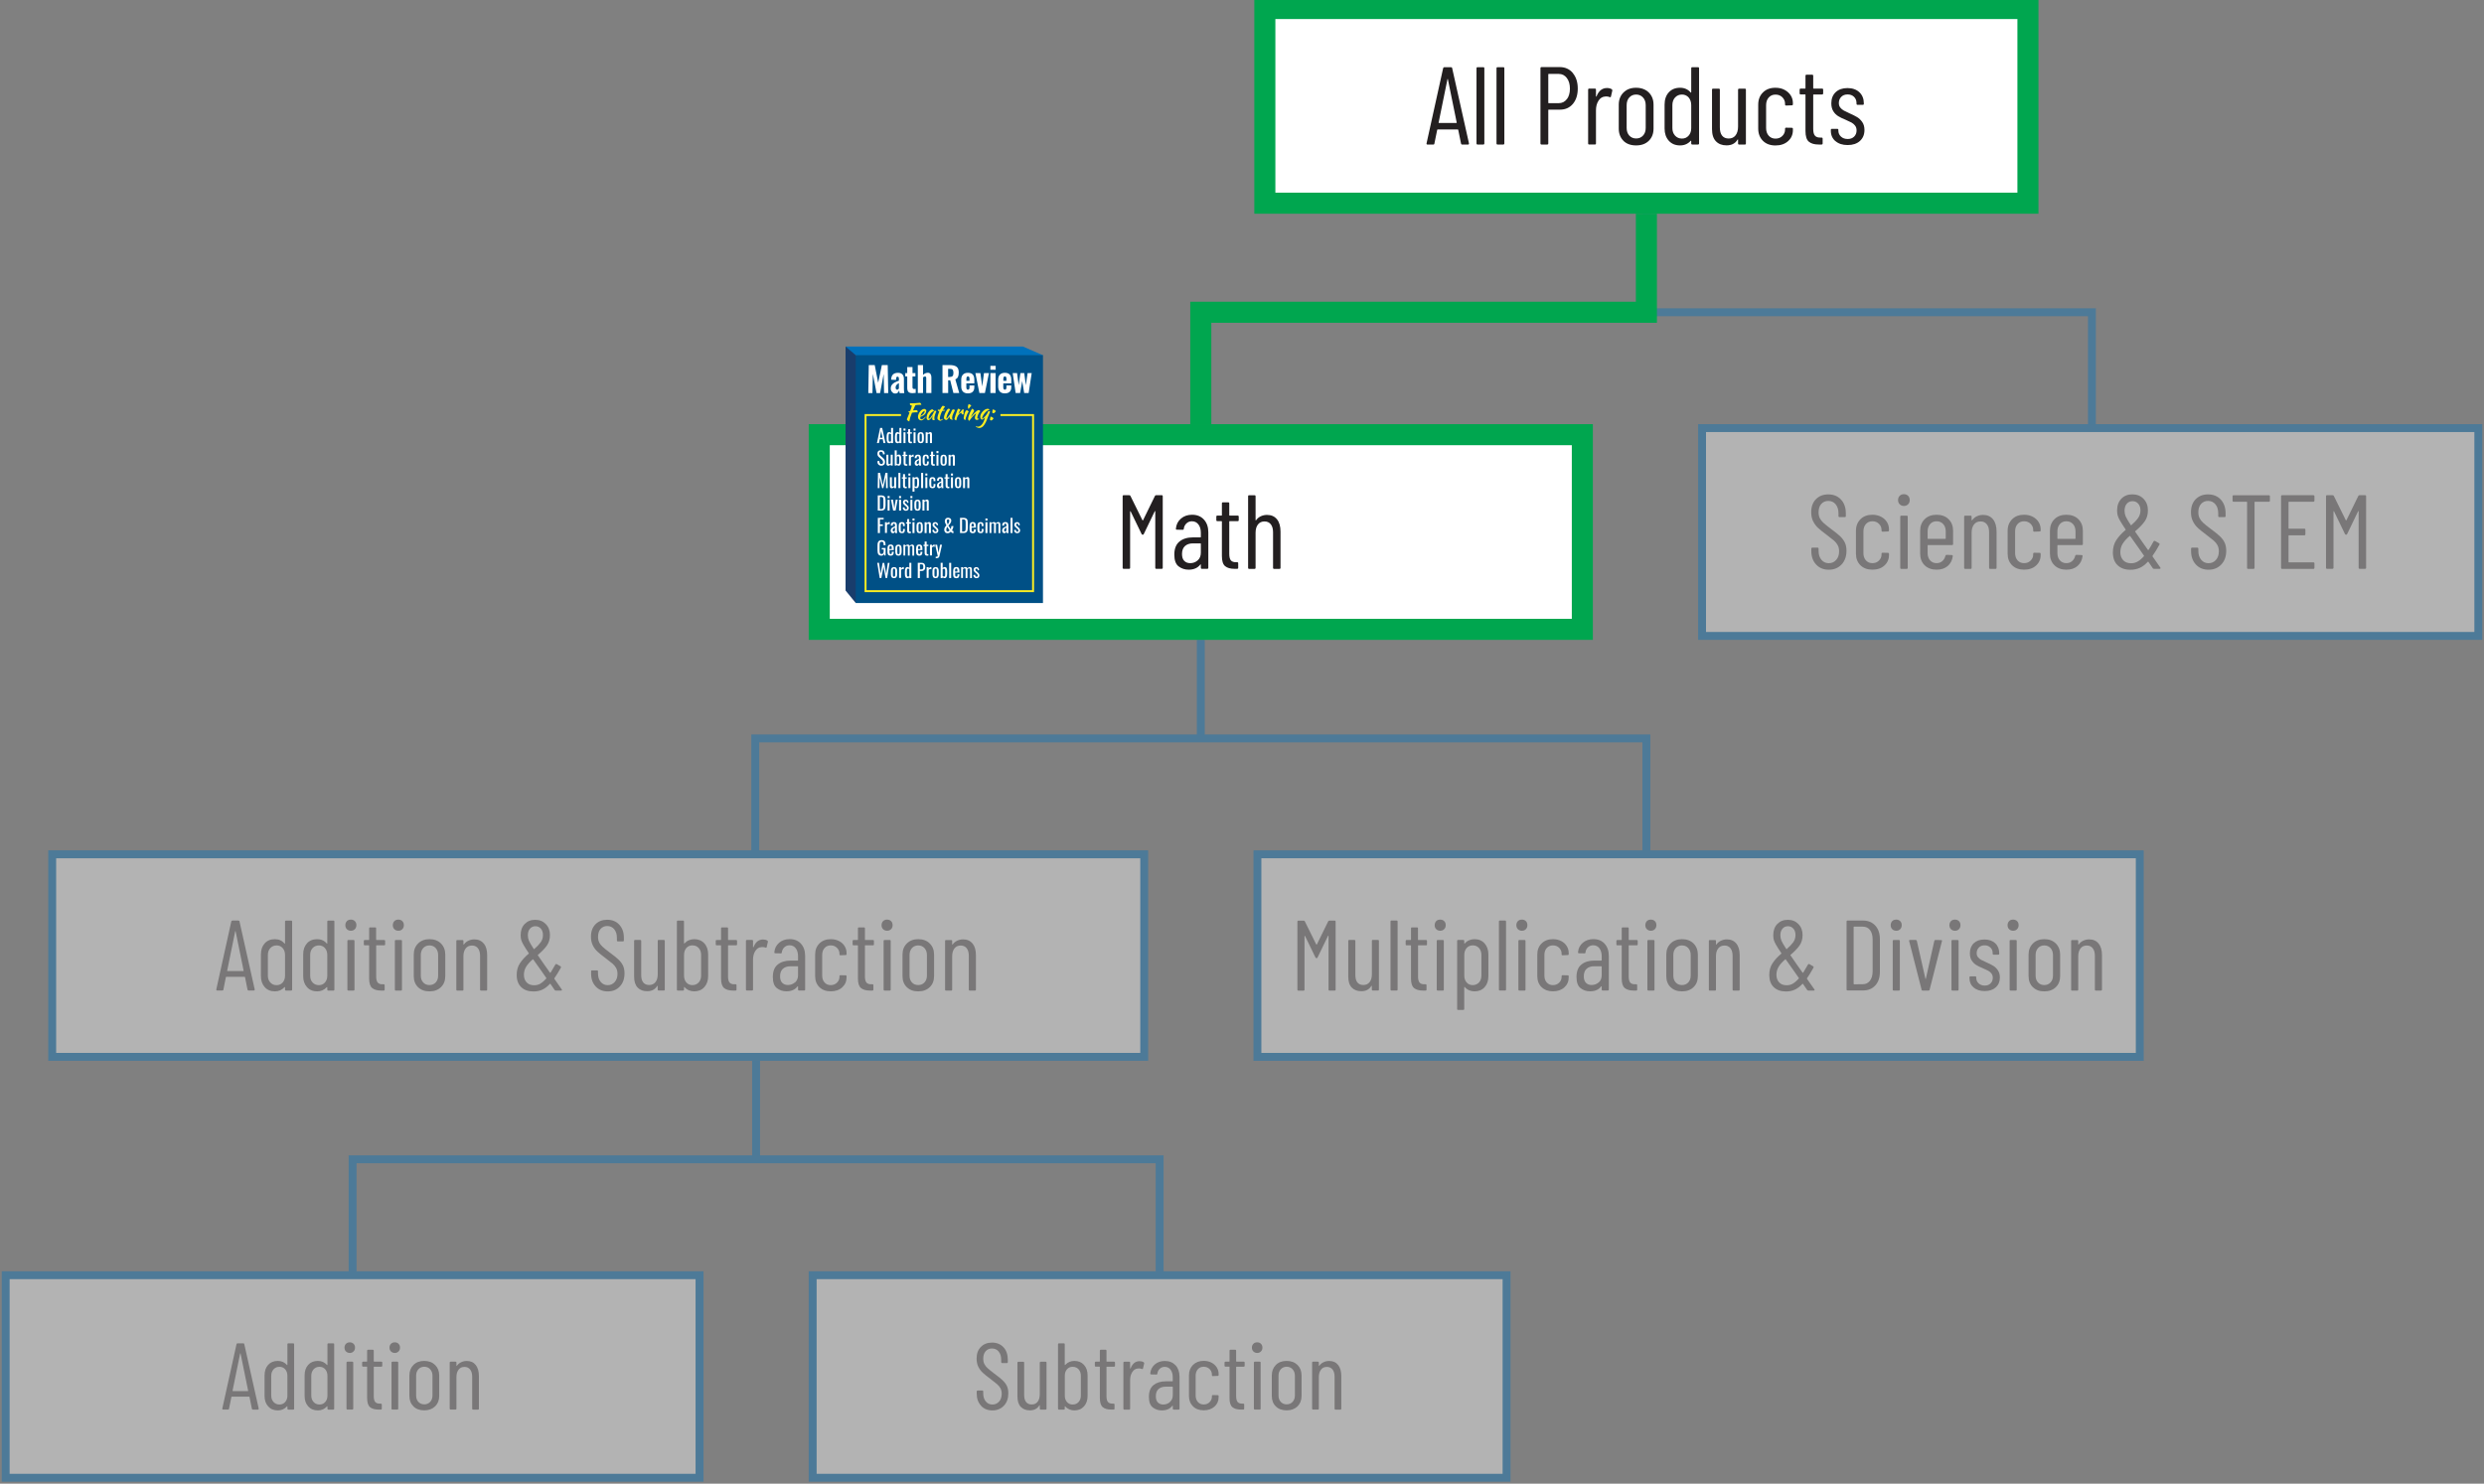 <?xml version="1.0" encoding="UTF-8"?><svg id="Text" xmlns="http://www.w3.org/2000/svg" viewBox="0 0 472 282"><rect x="0" y="0" width="472" height="282" fill="#808080" stroke="none"/><defs><style>.cls-1{fill:#005086;}.cls-2{fill:#0071bb;}.cls-3{fill:#fff;}.cls-4{fill:#fcee21;}.cls-5{fill:#00a64f;}.cls-6{fill:#231f20;}.cls-7{fill:#193d6c;}.cls-8{stroke:#0071bb;stroke-width:1.5px;}.cls-8,.cls-9,.cls-10{fill:none;stroke-miterlimit:10;}.cls-8,.cls-11{opacity:.4;}.cls-9{stroke:#fcee21;stroke-width:.37px;}.cls-10{stroke:#00a64f;stroke-width:4px;}</style></defs><polyline class="cls-8" points="67 241.63 67 220.35 143.67 220.35 143.67 201.63 143.67 220.35 220.35 220.35 220.35 241.63"/><polyline class="cls-8" points="143.51 161.63 143.51 140.35 228.17 140.35 228.17 121.62 228.17 140.35 312.84 140.35 312.84 161.63"/><polyline class="cls-8" points="312.84 40.62 312.84 59.35 397.5 59.35 397.5 80.62"/><g><rect class="cls-3" x="240.34" y="1.62" width="145" height="37"/><path class="cls-5" d="m383.34,3.62v33h-141V3.62h141m4-4h-149v41h149V-.38h0Z"/></g><g class="cls-11"><rect class="cls-3" x="1.08" y="242.38" width="131.85" height="38.5"/><path class="cls-2" d="m132.17,243.13v37H1.83v-37h130.35m1.5-1.5H.33v40h133.35v-40h0Z"/></g><g class="cls-11"><rect class="cls-3" x="154.42" y="242.38" width="131.85" height="38.5"/><path class="cls-2" d="m285.52,243.13v37h-130.35v-37h130.35m1.5-1.5h-133.35v40h133.35v-40h0Z"/></g><g><rect class="cls-3" x="155.67" y="82.62" width="145" height="37"/><path class="cls-5" d="m298.67,84.62v33h-141v-33h141m4-4h-149v41h149v-41h0Z"/></g><g class="cls-11"><rect class="cls-3" x="323.42" y="81.38" width="147.5" height="39.5"/><path class="cls-2" d="m470.17,82.12v38h-146v-38h146m1.5-1.5h-149v41h149v-41h0Z"/></g><g class="cls-11"><rect class="cls-3" x="9.92" y="162.38" width="207.5" height="38.5"/><path class="cls-2" d="m216.67,163.13v37H10.67v-37h206m1.5-1.5H9.17v40h209v-40h0Z"/></g><g class="cls-11"><rect class="cls-3" x="238.92" y="162.38" width="167.66" height="38.5"/><path class="cls-2" d="m405.84,163.13v37h-166.16v-37h166.16m1.5-1.5h-169.16v40h169.16v-40h0Z"/></g><polyline class="cls-10" points="312.84 40.62 312.84 59.35 228.17 59.35 228.17 80.62"/><g><path class="cls-6" d="m277.62,27.29l-.53-2.6s-.01-.05-.03-.06c-.02-.01-.05-.02-.07-.02h-3.8s-.05,0-.07.02c-.02.01-.03.04-.03.06l-.53,2.6c-.01.13-.09.19-.23.19h-1.07c-.07,0-.12-.02-.16-.06-.04-.04-.05-.1-.03-.17l3.15-14.28c.03-.13.1-.19.23-.19h1.26c.14,0,.22.06.23.19l3.19,14.28v.04c0,.13-.06.19-.19.19h-1.09c-.13,0-.2-.06-.23-.19Zm-4.2-3.91h3.32s.06-.03.06-.08l-1.68-8.25s-.03-.06-.04-.06c-.01,0-.03.02-.04.06l-1.68,8.25c0,.06.02.08.06.08Z"/><path class="cls-6" d="m280.56,27.26v-14.28c0-.14.07-.21.21-.21h1.07c.14,0,.21.07.21.21v14.28c0,.14-.07.21-.21.21h-1.07c-.14,0-.21-.07-.21-.21Z"/><path class="cls-6" d="m284.36,27.26v-14.28c0-.14.07-.21.21-.21h1.07c.14,0,.21.07.21.21v14.28c0,.14-.07.21-.21.21h-1.07c-.14,0-.21-.07-.21-.21Z"/><path class="cls-6" d="m298.85,13.88c.63.75.95,1.73.95,2.95s-.31,2.17-.92,2.91c-.62.73-1.43,1.1-2.44,1.1h-2.16c-.06,0-.08.03-.08.08v6.34c0,.14-.07.21-.21.21h-1.07c-.14,0-.21-.07-.21-.21v-14.3c0-.14.07-.21.21-.21h3.46c1.02,0,1.85.38,2.48,1.12Zm-1.13,4.99c.39-.5.59-1.18.59-2.02s-.2-1.52-.59-2.03c-.39-.51-.9-.77-1.53-.77h-1.91c-.06,0-.08.03-.08.08v5.4c0,.06.03.08.08.08h1.91c.63,0,1.14-.25,1.53-.76Z"/><path class="cls-6" d="m306.26,16.97c.1.06.13.15.1.27l-.25,1.09c-.01.13-.1.17-.25.13-.17-.08-.38-.13-.63-.13-.11,0-.2,0-.25.02-.5.03-.92.29-1.24.79-.32.5-.48,1.1-.48,1.82v6.3c0,.14-.07.21-.21.21h-1.07c-.14,0-.21-.07-.21-.21v-10.21c0-.14.07-.21.21-.21h1.07c.14,0,.21.07.21.21v1.26s.01.06.03.06.04-.01.07-.04c.41-1.06,1.07-1.6,2-1.6.35,0,.65.08.9.23Z"/><path class="cls-6" d="m308.48,26.76c-.59-.59-.89-1.37-.89-2.33v-4.52c0-.95.3-1.73.9-2.33.6-.6,1.4-.9,2.39-.9s1.81.3,2.42.9c.6.6.9,1.38.9,2.33v4.52c0,.97-.3,1.74-.9,2.33-.6.59-1.41.88-2.42.88s-1.81-.29-2.41-.88Zm3.72-.99c.34-.36.51-.85.51-1.45v-4.33c0-.6-.17-1.09-.51-1.46-.34-.37-.78-.56-1.31-.56s-.97.19-1.3.56c-.34.37-.5.86-.5,1.46v4.33c0,.6.17,1.08.5,1.45.34.36.77.55,1.3.55s.97-.18,1.31-.55Z"/><path class="cls-6" d="m321.57,12.77h1.07c.14,0,.21.07.21.21v14.28c0,.14-.07.21-.21.21h-1.07c-.14,0-.21-.07-.21-.21v-.46s-.01-.05-.03-.06c-.02-.01-.05,0-.07.02-.53.59-1.2.88-2.02.88-.9,0-1.61-.3-2.14-.89-.53-.59-.8-1.37-.8-2.32v-4.54c0-.98.27-1.76.8-2.34.53-.58,1.25-.87,2.14-.87.83,0,1.5.3,2.02.9.03.03.05.04.07.02.02-.01.03-.03.03-.06v-4.56c0-.14.07-.21.21-.21Zm-.7,13.01c.33-.37.49-.85.49-1.44v-4.35c0-.6-.17-1.09-.49-1.46-.33-.37-.75-.56-1.27-.56s-.97.19-1.31.56c-.34.37-.51.86-.51,1.46v4.35c0,.59.17,1.07.51,1.44.34.37.78.56,1.31.56s.94-.19,1.27-.56Z"/><path class="cls-6" d="m330.47,16.85h1.07c.14,0,.21.07.21.21v10.21c0,.14-.07.21-.21.21h-1.07c-.14,0-.21-.07-.21-.21v-.71s0-.06-.03-.06-.05.01-.07.04c-.43.73-1.13,1.09-2.1,1.09-.84,0-1.51-.26-2-.77-.5-.51-.75-1.28-.75-2.32v-7.48c0-.14.07-.21.21-.21h1.07c.14,0,.21.07.21.21v7.14c0,.7.14,1.23.43,1.59s.7.54,1.25.54,1-.2,1.31-.61c.31-.41.47-.96.47-1.66v-6.99c0-.14.07-.21.21-.21Z"/><path class="cls-6" d="m334.98,26.76c-.59-.59-.89-1.37-.89-2.33v-4.54c0-.95.3-1.73.9-2.32.6-.6,1.39-.89,2.37-.89.66,0,1.24.13,1.74.4.5.27.89.62,1.17,1.06s.41.93.41,1.46v.21c0,.14-.07.21-.21.21l-1.07.04c-.14,0-.21-.07-.21-.21v-.15c0-.46-.17-.86-.51-1.21-.34-.34-.78-.51-1.31-.51s-.96.19-1.29.56c-.33.37-.49.86-.49,1.46v4.33c0,.6.16,1.09.49,1.46.33.37.76.56,1.29.56s.97-.17,1.31-.51c.34-.34.51-.75.51-1.21v-.15c0-.14.07-.21.21-.21l1.07.02c.14,0,.21.07.21.21v.23c0,.84-.3,1.54-.91,2.09-.61.55-1.41.83-2.4.83s-1.79-.29-2.38-.88Z"/><path class="cls-6" d="m346.22,17.96h-1.6c-.06,0-.08.03-.08.08v6.43c0,.64.11,1.09.34,1.33.22.25.57.36,1.03.35h.21c.14,0,.21.07.21.21v.9c0,.14-.07.21-.21.21h-.53c-.83,0-1.45-.18-1.88-.54-.43-.36-.64-1.03-.64-2.03v-6.87c0-.06-.03-.08-.08-.08h-.82c-.14,0-.21-.07-.21-.21v-.69c0-.14.07-.21.21-.21h.82c.06,0,.08-.03.08-.08v-2.35c0-.14.07-.21.21-.21h1.05c.14,0,.21.07.21.21v2.35c0,.06.03.08.08.08h1.6c.14,0,.21.07.21.21v.69c0,.14-.07.21-.21.21Z"/><path class="cls-6" d="m348.76,26.83c-.58-.5-.87-1.16-.87-1.98v-.15c0-.14.07-.21.21-.21h1.01c.14,0,.21.07.21.21v.13c0,.45.16.83.49,1.13.33.31.76.46,1.29.46.5,0,.91-.15,1.22-.46.31-.31.46-.7.46-1.18,0-.36-.1-.67-.29-.91-.2-.24-.42-.44-.68-.58-.26-.14-.65-.32-1.17-.55-.55-.22-1-.44-1.35-.66-.36-.22-.67-.52-.92-.92-.26-.4-.39-.91-.39-1.52,0-.9.28-1.6.83-2.12.55-.52,1.3-.78,2.24-.78s1.71.27,2.27.8c.56.53.84,1.24.84,2.12v.06c0,.14-.07.21-.21.21h-.97c-.14,0-.21-.07-.21-.21v-.13c0-.48-.16-.87-.47-1.18-.32-.31-.72-.46-1.23-.46s-.91.16-1.21.47-.45.7-.45,1.17c0,.34.09.62.27.85.18.23.41.42.67.57.27.15.64.33,1.11.54.57.25,1.05.49,1.42.71.37.22.7.54.98.94.28.41.42.91.42,1.51,0,.87-.29,1.56-.86,2.08s-1.35.78-2.33.78-1.74-.25-2.32-.75Z"/></g><g class="cls-11"><path class="cls-6" d="m47.86,267.76l-.45-2.23s0-.04-.03-.05c-.02-.01-.04-.02-.06-.02h-3.26s-.04,0-.06.02c-.02.01-.03.03-.03.05l-.45,2.23c-.01.11-.08.16-.2.16h-.92c-.06,0-.1-.02-.13-.05-.03-.04-.04-.08-.03-.14l2.7-12.24c.02-.11.09-.16.2-.16h1.08c.12,0,.19.05.2.16l2.74,12.24v.04c0,.11-.05.16-.16.16h-.94c-.11,0-.17-.05-.2-.16Zm-3.6-3.35h2.84s.05-.02.05-.07l-1.44-7.07s-.02-.05-.04-.05c-.01,0-.02.02-.04.05l-1.44,7.07s.02.07.05.07Z"/><path class="cls-6" d="m54.79,255.33h.92c.12,0,.18.06.18.18v12.24c0,.12-.06.18-.18.18h-.92c-.12,0-.18-.06-.18-.18v-.4s0-.04-.03-.05c-.02-.01-.04,0-.06.02-.46.5-1.03.76-1.73.76-.77,0-1.38-.25-1.84-.77-.46-.51-.68-1.17-.68-1.99v-3.89c0-.84.23-1.51.68-2.01s1.07-.75,1.84-.75c.71,0,1.28.26,1.73.77.02.02.04.03.06.02.02-.01.03-.03.03-.05v-3.91c0-.12.06-.18.18-.18Zm-.6,11.15c.28-.32.42-.73.42-1.23v-3.73c0-.52-.14-.93-.42-1.25-.28-.32-.65-.48-1.09-.48s-.83.16-1.12.48c-.29.32-.44.74-.44,1.25v3.73c0,.5.15.92.44,1.23.29.32.67.48,1.12.48s.81-.16,1.09-.48Z"/><path class="cls-6" d="m62.4,255.33h.92c.12,0,.18.06.18.18v12.24c0,.12-.06.18-.18.18h-.92c-.12,0-.18-.06-.18-.18v-.4s0-.04-.03-.05c-.02-.01-.04,0-.06.02-.46.5-1.03.76-1.73.76-.77,0-1.38-.25-1.84-.77-.46-.51-.68-1.17-.68-1.99v-3.89c0-.84.23-1.51.68-2.01s1.07-.75,1.84-.75c.71,0,1.28.26,1.73.77.02.02.04.03.06.02.02-.01.03-.03.03-.05v-3.91c0-.12.06-.18.18-.18Zm-.6,11.15c.28-.32.42-.73.42-1.23v-3.73c0-.52-.14-.93-.42-1.25-.28-.32-.64-.48-1.09-.48s-.83.16-1.12.48c-.29.32-.44.74-.44,1.25v3.73c0,.5.15.92.44,1.23.29.32.67.48,1.12.48s.81-.16,1.09-.48Z"/><path class="cls-6" d="m65.74,256.87c-.19-.19-.28-.43-.28-.72s.09-.54.28-.73c.19-.19.43-.28.73-.28s.53.09.71.28c.19.19.28.43.28.73s-.09.53-.28.72c-.19.19-.42.29-.71.29s-.54-.1-.73-.29Zm.1,10.87v-8.75c0-.12.06-.18.18-.18h.92c.12,0,.18.06.18.18v8.75c0,.12-.06.18-.18.18h-.92c-.12,0-.18-.06-.18-.18Z"/><path class="cls-6" d="m72.46,259.77h-1.37s-.07.02-.07.07v5.51c0,.55.1.93.29,1.14.19.21.49.31.88.3h.18c.12,0,.18.06.18.18v.77c0,.12-.06.18-.18.18h-.45c-.71,0-1.25-.15-1.61-.46s-.55-.88-.55-1.74v-5.89s-.02-.07-.07-.07h-.7c-.12,0-.18-.06-.18-.18v-.59c0-.12.06-.18.18-.18h.7s.07-.02.07-.07v-2.02c0-.12.06-.18.18-.18h.9c.12,0,.18.06.18.18v2.02s.02.07.07.07h1.37c.12,0,.18.06.18.18v.59c0,.12-.06.18-.18.18Z"/><path class="cls-6" d="m74.29,256.87c-.19-.19-.28-.43-.28-.72s.09-.54.28-.73c.19-.19.43-.28.73-.28s.53.09.71.28c.19.19.28.43.28.73s-.09.53-.28.72c-.19.19-.42.29-.71.29s-.54-.1-.73-.29Zm.1,10.87v-8.75c0-.12.06-.18.18-.18h.92c.12,0,.18.06.18.18v8.75c0,.12-.06.18-.18.18h-.92c-.12,0-.18-.06-.18-.18Z"/><path class="cls-6" d="m78.56,267.31c-.51-.5-.77-1.17-.77-2v-3.87c0-.82.26-1.48.77-2,.52-.52,1.2-.77,2.05-.77s1.55.26,2.07.77c.52.52.78,1.18.78,2v3.87c0,.83-.26,1.49-.78,2-.52.5-1.21.76-2.07.76s-1.55-.25-2.06-.76Zm3.18-.85c.29-.31.44-.73.44-1.24v-3.71c0-.52-.15-.93-.44-1.25-.29-.32-.67-.48-1.12-.48s-.83.16-1.12.48c-.29.32-.43.74-.43,1.25v3.71c0,.52.14.93.43,1.24s.66.47,1.12.47.83-.16,1.12-.47Z"/><path class="cls-6" d="m90.4,259.45c.4.5.6,1.21.6,2.11v6.19c0,.12-.06.18-.18.18h-.92c-.12,0-.18-.06-.18-.18v-6.08c0-.59-.13-1.04-.39-1.37-.26-.32-.61-.49-1.07-.49-.48,0-.86.17-1.12.52-.27.35-.41.82-.41,1.42v5.99c0,.12-.06.18-.18.18h-.92c-.12,0-.18-.06-.18-.18v-8.75c0-.12.06-.18.18-.18h.92c.12,0,.18.06.18.18v.58s.01.04.04.05c.02.01.04,0,.05-.04.22-.3.49-.52.82-.67s.68-.23,1.05-.23c.73,0,1.3.25,1.7.76Z"/></g><g class="cls-11"><path class="cls-6" d="m186.42,267.19c-.55-.59-.83-1.36-.83-2.3v-.41c0-.12.06-.18.18-.18h.88c.12,0,.18.06.18.18v.36c0,.64.16,1.15.49,1.54.32.39.74.58,1.26.58s.92-.19,1.26-.56.5-.86.5-1.48c0-.41-.08-.76-.24-1.05-.16-.29-.37-.55-.63-.77-.26-.22-.69-.56-1.29-1.02-.6-.44-1.07-.82-1.42-1.14-.35-.32-.63-.7-.86-1.14-.22-.44-.33-.97-.33-1.57,0-.94.27-1.68.81-2.22s1.24-.82,2.11-.82c.91,0,1.64.3,2.19.89.55.59.82,1.38.82,2.37v.45c0,.12-.06.18-.18.18h-.9c-.12,0-.18-.06-.18-.18v-.47c0-.64-.16-1.15-.48-1.54-.32-.39-.74-.58-1.27-.58-.48,0-.88.17-1.19.51-.31.34-.47.83-.47,1.45,0,.37.07.7.21.98.14.28.34.55.62.8.28.25.68.58,1.22.99.72.53,1.26.96,1.61,1.29.35.33.63.69.82,1.08.19.39.29.86.29,1.41,0,.98-.28,1.77-.85,2.37-.56.59-1.29.89-2.18.89s-1.61-.29-2.16-.88Z"/><path class="cls-6" d="m197.76,258.82h.92c.12,0,.18.06.18.18v8.75c0,.12-.06.18-.18.18h-.92c-.12,0-.18-.06-.18-.18v-.61s0-.05-.03-.05c-.02,0-.04.01-.06.04-.37.62-.97.94-1.8.94-.72,0-1.29-.22-1.72-.66-.43-.44-.64-1.1-.64-1.99v-6.41c0-.12.06-.18.18-.18h.92c.12,0,.18.06.18.18v6.12c0,.6.12,1.05.37,1.36.25.31.6.46,1.07.46s.85-.17,1.12-.52c.27-.35.4-.82.4-1.42v-5.99c0-.12.06-.18.18-.18Z"/><path class="cls-6" d="m205.97,259.42c.46.5.69,1.17.69,2.01v3.89c0,.82-.23,1.48-.68,1.99-.46.51-1.07.77-1.84.77-.32,0-.64-.06-.94-.19s-.56-.31-.79-.57c-.02-.02-.04-.03-.06-.02-.02.01-.03.03-.03.05v.4c0,.12-.06.18-.18.18h-.92c-.12,0-.18-.06-.18-.18v-12.24c0-.12.06-.18.18-.18h.92c.12,0,.18.06.18.18v3.89s.01.04.04.05c.02.01.05,0,.07-.04.22-.24.47-.42.77-.55s.61-.19.94-.19c.76,0,1.37.25,1.83.75Zm-1.02.85c-.29-.32-.67-.48-1.13-.48s-.8.16-1.08.48c-.28.32-.41.74-.41,1.25v3.73c0,.5.14.92.41,1.23.28.32.64.48,1.08.48.47,0,.85-.16,1.13-.48.29-.32.43-.73.43-1.23v-3.73c0-.52-.14-.93-.43-1.25Z"/><path class="cls-6" d="m211.69,259.77h-1.37s-.07.02-.07.07v5.51c0,.55.1.93.29,1.14.19.21.49.31.88.3h.18c.12,0,.18.06.18.18v.77c0,.12-.06.18-.18.18h-.45c-.71,0-1.25-.15-1.61-.46s-.55-.88-.55-1.74v-5.89s-.02-.07-.07-.07h-.7c-.12,0-.18-.06-.18-.18v-.59c0-.12.06-.18.18-.18h.7s.07-.02.07-.07v-2.02c0-.12.06-.18.18-.18h.9c.12,0,.18.06.18.18v2.02s.02.07.07.07h1.37c.12,0,.18.06.18.18v.59c0,.12-.06.18-.18.18Z"/><path class="cls-6" d="m217.32,258.93c.08.05.11.13.09.23l-.22.94c-.01.11-.08.14-.22.11-.14-.07-.32-.11-.54-.11-.1,0-.17,0-.22.02-.43.02-.79.25-1.06.67-.28.43-.41.95-.41,1.56v5.4c0,.12-.06.18-.18.18h-.92c-.12,0-.18-.06-.18-.18v-8.75c0-.12.06-.18.18-.18h.92c.12,0,.18.06.18.18v1.08s0,.05.03.05c.02,0,.04-.01.06-.04.35-.91.92-1.37,1.71-1.37.3,0,.56.07.77.2Z"/><path class="cls-6" d="m223.37,259.49c.5.55.76,1.28.76,2.19v6.07c0,.12-.06.18-.18.18h-.92c-.12,0-.18-.06-.18-.18v-.54s0-.04-.03-.04c-.02,0-.04,0-.06.03-.44.59-1.11.88-2,.88-.66,0-1.23-.19-1.72-.57s-.73-1.05-.73-2.01c0-1.02.29-1.77.88-2.24.59-.47,1.36-.71,2.32-.71h1.26s.07-.02.07-.07v-.7c0-.6-.14-1.08-.41-1.44-.28-.36-.65-.54-1.12-.54-.36,0-.67.12-.93.36-.26.24-.41.55-.46.92,0,.12-.06.18-.18.18l-1.01-.02c-.06,0-.11-.02-.13-.05-.03-.04-.04-.08-.03-.13.06-.71.35-1.28.86-1.72.52-.44,1.15-.66,1.91-.66.84,0,1.51.27,2.02.82Zm-1.06,6.98c.36-.32.54-.76.54-1.32v-1.51s-.02-.07-.07-.07h-1.28c-.58,0-1.03.15-1.37.46s-.5.76-.5,1.36c0,.53.13.92.39,1.18.26.26.6.39,1.02.39.49,0,.92-.16,1.28-.48Z"/><path class="cls-6" d="m226.69,267.31c-.51-.5-.77-1.17-.77-2v-3.89c0-.82.26-1.48.77-1.99.52-.51,1.19-.77,2.03-.77.56,0,1.06.11,1.49.34.43.23.76.53,1,.91.23.38.35.79.35,1.25v.18c0,.12-.06.18-.18.18l-.92.04c-.12,0-.18-.06-.18-.18v-.13c0-.4-.15-.74-.44-1.03-.29-.29-.67-.44-1.12-.44s-.83.16-1.11.48c-.28.32-.42.74-.42,1.25v3.71c0,.52.14.93.42,1.25.28.32.65.48,1.11.48s.83-.15,1.12-.44c.29-.29.44-.64.44-1.04v-.13c0-.12.06-.18.18-.18l.92.02c.12,0,.18.06.18.18v.2c0,.72-.26,1.32-.78,1.79-.52.47-1.21.71-2.06.71s-1.53-.25-2.04-.76Z"/><path class="cls-6" d="m236.33,259.77h-1.37s-.07.02-.07.07v5.51c0,.55.1.93.29,1.14.19.21.49.31.88.3h.18c.12,0,.18.06.18.18v.77c0,.12-.06.18-.18.18h-.45c-.71,0-1.25-.15-1.61-.46-.37-.31-.55-.88-.55-1.74v-5.89s-.02-.07-.07-.07h-.7c-.12,0-.18-.06-.18-.18v-.59c0-.12.06-.18.18-.18h.7s.07-.02.07-.07v-2.02c0-.12.06-.18.18-.18h.9c.12,0,.18.06.18.18v2.02s.02.07.07.07h1.37c.12,0,.18.06.18.18v.59c0,.12-.06.18-.18.18Z"/><path class="cls-6" d="m238.16,256.87c-.19-.19-.28-.43-.28-.72s.09-.54.28-.73c.19-.19.43-.28.73-.28s.52.09.71.28c.19.19.28.43.28.73s-.09.53-.28.72c-.19.19-.42.29-.71.29s-.54-.1-.73-.29Zm.1,10.87v-8.75c0-.12.06-.18.18-.18h.92c.12,0,.18.06.18.18v8.75c0,.12-.06.18-.18.18h-.92c-.12,0-.18-.06-.18-.18Z"/><path class="cls-6" d="m242.42,267.31c-.51-.5-.76-1.17-.76-2v-3.87c0-.82.26-1.48.77-2,.52-.52,1.2-.77,2.05-.77s1.55.26,2.07.77c.52.52.77,1.18.77,2v3.87c0,.83-.26,1.49-.77,2-.52.5-1.21.76-2.07.76s-1.55-.25-2.06-.76Zm3.19-.85c.29-.31.44-.73.44-1.24v-3.71c0-.52-.15-.93-.44-1.25-.29-.32-.67-.48-1.12-.48s-.83.16-1.12.48c-.29.32-.43.74-.43,1.25v3.71c0,.52.14.93.43,1.24s.66.47,1.12.47.83-.16,1.12-.47Z"/><path class="cls-6" d="m254.27,259.45c.4.5.6,1.21.6,2.11v6.19c0,.12-.06.18-.18.18h-.92c-.12,0-.18-.06-.18-.18v-6.08c0-.59-.13-1.04-.39-1.37-.26-.32-.62-.49-1.07-.49-.48,0-.86.17-1.12.52-.27.35-.41.82-.41,1.42v5.99c0,.12-.06.18-.18.18h-.92c-.12,0-.18-.06-.18-.18v-8.75c0-.12.06-.18.18-.18h.92c.12,0,.18.06.18.18v.58s.01.04.04.05.04,0,.05-.04c.22-.3.49-.52.82-.67s.68-.23,1.05-.23c.73,0,1.3.25,1.7.76Z"/></g><g class="cls-11"><path class="cls-6" d="m47.03,188.1l-.47-2.36s0-.04-.03-.06-.04-.02-.07-.02h-3.44s-.05,0-.07.02c-.02.01-.03.03-.03.06l-.47,2.36c-.01.11-.08.17-.21.17h-.97c-.06,0-.11-.02-.14-.06-.03-.04-.04-.09-.03-.15l2.85-12.92c.03-.11.09-.17.21-.17h1.14c.13,0,.2.06.21.17l2.89,12.92v.04c0,.11-.06.17-.17.17h-.99c-.11,0-.18-.06-.21-.17Zm-3.8-3.53h3s.06-.03.06-.08l-1.52-7.47s-.03-.06-.04-.06c-.01,0-.03.02-.04.06l-1.52,7.47c0,.05.02.08.06.08Z"/><path class="cls-6" d="m54.35,174.98h.97c.13,0,.19.06.19.19v12.92c0,.13-.06.19-.19.19h-.97c-.13,0-.19-.06-.19-.19v-.42s0-.04-.03-.06c-.02-.01-.04,0-.07.02-.48.53-1.09.8-1.82.8-.81,0-1.46-.27-1.94-.81-.48-.54-.72-1.24-.72-2.1v-4.1c0-.89.24-1.59.72-2.12.48-.53,1.13-.79,1.94-.79.75,0,1.36.27,1.82.82.03.03.05.03.07.02.02-.01.03-.03.03-.06v-4.12c0-.13.06-.19.19-.19Zm-.64,11.77c.3-.34.45-.77.45-1.3v-3.93c0-.54-.15-.98-.45-1.32-.3-.34-.68-.5-1.15-.5s-.88.17-1.19.5c-.31.34-.47.78-.47,1.32v3.93c0,.53.16.97.47,1.3.31.34.71.5,1.19.5s.85-.17,1.15-.5Z"/><path class="cls-6" d="m62.38,174.98h.97c.13,0,.19.06.19.19v12.92c0,.13-.06.19-.19.19h-.97c-.13,0-.19-.06-.19-.19v-.42s0-.04-.03-.06c-.02-.01-.04,0-.07.02-.48.53-1.09.8-1.82.8-.81,0-1.46-.27-1.94-.81-.48-.54-.72-1.24-.72-2.1v-4.1c0-.89.24-1.59.72-2.12.48-.53,1.13-.79,1.94-.79.75,0,1.36.27,1.82.82.03.03.05.03.07.02.02-.01.03-.03.03-.06v-4.12c0-.13.06-.19.19-.19Zm-.64,11.77c.3-.34.45-.77.45-1.3v-3.93c0-.54-.15-.98-.45-1.32-.3-.34-.68-.5-1.15-.5s-.88.17-1.19.5c-.31.34-.46.78-.46,1.32v3.93c0,.53.15.97.46,1.3s.71.5,1.19.5.85-.17,1.15-.5Z"/><path class="cls-6" d="m65.91,176.61c-.2-.2-.29-.46-.29-.76s.1-.57.29-.77c.2-.2.45-.29.77-.29s.55.1.75.29c.2.2.29.45.29.77s-.1.56-.29.76c-.2.2-.45.3-.75.3s-.57-.1-.77-.3Zm.1,11.48v-9.23c0-.13.06-.19.19-.19h.97c.13,0,.19.06.19.19v9.23c0,.13-.06.19-.19.19h-.97c-.13,0-.19-.06-.19-.19Z"/><path class="cls-6" d="m73,179.67h-1.44c-.05,0-.08.03-.08.08v5.81c0,.58.1.98.3,1.21.2.22.51.33.93.31h.19c.13,0,.19.06.19.19v.82c0,.13-.06.19-.19.19h-.48c-.75,0-1.31-.16-1.7-.48-.39-.32-.58-.93-.58-1.83v-6.21c0-.05-.03-.08-.08-.08h-.74c-.13,0-.19-.06-.19-.19v-.63c0-.13.06-.19.19-.19h.74c.05,0,.08-.03.08-.08v-2.13c0-.13.06-.19.19-.19h.95c.13,0,.19.06.19.19v2.13c0,.05.03.08.08.08h1.44c.13,0,.19.06.19.19v.63c0,.13-.06.19-.19.19Z"/><path class="cls-6" d="m74.93,176.61c-.2-.2-.29-.46-.29-.76s.1-.57.29-.77.45-.29.77-.29.55.1.75.29c.2.2.29.45.29.77s-.1.56-.29.76c-.2.2-.45.3-.75.3s-.57-.1-.77-.3Zm.1,11.48v-9.23c0-.13.06-.19.19-.19h.97c.13,0,.19.06.19.19v9.23c0,.13-.06.19-.19.19h-.97c-.13,0-.19-.06-.19-.19Z"/><path class="cls-6" d="m79.43,187.63c-.54-.53-.81-1.23-.81-2.11v-4.08c0-.86.27-1.56.82-2.11.54-.54,1.27-.82,2.17-.82s1.64.27,2.18.82c.54.54.82,1.25.82,2.11v4.08c0,.87-.27,1.58-.82,2.11-.54.53-1.27.8-2.18.8s-1.64-.27-2.18-.8Zm3.36-.89c.31-.33.46-.77.46-1.31v-3.91c0-.54-.16-.98-.46-1.32-.31-.34-.71-.5-1.19-.5s-.88.17-1.18.5c-.3.34-.46.78-.46,1.32v3.91c0,.54.15.98.46,1.31.3.33.7.49,1.18.49s.88-.16,1.19-.49Z"/><path class="cls-6" d="m91.93,179.33c.43.53.64,1.27.64,2.22v6.54c0,.13-.06.19-.19.19h-.97c-.13,0-.19-.06-.19-.19v-6.42c0-.62-.14-1.1-.41-1.44-.27-.34-.65-.51-1.13-.51-.51,0-.9.18-1.19.55-.29.37-.43.87-.43,1.5v6.33c0,.13-.06.19-.19.19h-.97c-.13,0-.19-.06-.19-.19v-9.23c0-.13.06-.19.19-.19h.97c.13,0,.19.06.19.19v.61s.01.04.04.06.04,0,.06-.04c.23-.32.52-.55.86-.71.35-.16.72-.24,1.11-.24.77,0,1.37.27,1.79.8Z"/><path class="cls-6" d="m106.8,188.16s-.01.05-.04.08-.06.04-.11.04h-1.03c-.1,0-.18-.04-.23-.11l-.78-1.14s-.03-.04-.06-.04-.04,0-.06.02c-.47.51-.95.87-1.45,1.1-.5.23-1.06.34-1.68.34-.98,0-1.75-.27-2.32-.82-.57-.54-.86-1.32-.86-2.32,0-.85.2-1.59.61-2.21.41-.63.96-1.24,1.67-1.83.04-.01.04-.04.02-.09-.46-.68-.79-1.21-1.01-1.59-.22-.37-.36-.69-.43-.95-.07-.26-.11-.55-.11-.88,0-.89.25-1.6.76-2.13.51-.53,1.17-.8,2-.8s1.5.27,2.02.81c.53.54.79,1.24.79,2.1,0,.77-.2,1.43-.59,1.99-.39.55-.96,1.14-1.69,1.76-.04.01-.04.04-.02.09.51.71.88,1.25,1.12,1.62l1.18,1.67s.03.02.06.02.04,0,.06-.02c.18-.27.48-.78.91-1.54.03-.05.06-.08.11-.1.05-.01.1,0,.15.02l.72.42c.1.06.12.15.06.27-.41.75-.82,1.41-1.23,2-.01.04-.01.08,0,.11l1.4,2.01s.04.06.04.11Zm-4.12-1.21c.37-.21.74-.53,1.12-.96.03-.04.03-.08,0-.11l-.91-1.31-1.58-2.22s-.06-.04-.09,0c-.54.47-.96.93-1.24,1.39s-.43.97-.43,1.54.17,1.08.51,1.44c.34.37.82.55,1.45.55.42,0,.81-.1,1.18-.31Zm-1.98-10.43c-.27.31-.4.73-.4,1.26,0,.35.07.69.2,1.01.13.32.44.84.92,1.58.03.05.06.06.09.02.53-.46.94-.89,1.23-1.29s.43-.86.43-1.37-.13-.91-.4-1.22c-.27-.3-.61-.46-1.03-.46s-.78.16-1.04.47Z"/><path class="cls-6" d="m113.19,187.5c-.58-.62-.87-1.43-.87-2.43v-.44c0-.13.06-.19.19-.19h.93c.13,0,.19.06.19.19v.38c0,.67.17,1.21.51,1.62s.79.62,1.33.62.97-.2,1.33-.59c.35-.39.53-.91.53-1.56,0-.43-.09-.8-.26-1.11-.17-.31-.39-.58-.67-.82-.27-.23-.72-.59-1.36-1.07-.63-.47-1.13-.87-1.5-1.21s-.67-.74-.9-1.21-.35-1.02-.35-1.65c0-.99.29-1.77.86-2.35.57-.58,1.31-.86,2.22-.86.96,0,1.73.31,2.31.94.58.63.87,1.46.87,2.5v.48c0,.13-.06.19-.19.19h-.95c-.13,0-.19-.06-.19-.19v-.49c0-.67-.17-1.21-.5-1.62-.34-.41-.78-.62-1.34-.62-.51,0-.92.18-1.25.54s-.49.87-.49,1.53c0,.39.07.74.22,1.04.14.3.36.58.66.85.29.27.72.61,1.29,1.04.76.56,1.33,1.01,1.7,1.36.37.35.66.73.86,1.14.2.41.3.91.3,1.49,0,1.04-.3,1.87-.89,2.5s-1.36.94-2.3.94-1.7-.31-2.28-.93Z"/><path class="cls-6" d="m125.16,178.66h.97c.12,0,.19.06.19.19v9.23c0,.13-.06.19-.19.19h-.97c-.13,0-.19-.06-.19-.19v-.65s0-.06-.03-.06c-.02,0-.04.01-.07.04-.39.66-1.03.99-1.9.99-.76,0-1.37-.23-1.81-.69s-.67-1.16-.67-2.1v-6.76c0-.13.06-.19.19-.19h.97c.13,0,.19.06.19.19v6.46c0,.63.13,1.11.39,1.43.26.32.64.48,1.13.48s.9-.18,1.19-.55c.29-.37.43-.87.43-1.5v-6.33c0-.13.06-.19.19-.19Z"/><path class="cls-6" d="m133.83,179.3c.49.53.73,1.23.73,2.12v4.1c0,.86-.24,1.56-.72,2.1-.48.54-1.13.81-1.94.81-.34,0-.67-.07-.99-.2-.32-.13-.6-.33-.84-.6-.03-.03-.05-.03-.07-.02-.02.01-.03.03-.03.06v.42c0,.13-.06.19-.19.19h-.97c-.13,0-.19-.06-.19-.19v-12.92c0-.13.06-.19.19-.19h.97c.13,0,.19.06.19.19v4.1s.01.04.04.06c.03.01.05,0,.08-.04.23-.25.5-.45.82-.58.32-.13.65-.2.99-.2.8,0,1.44.26,1.93.79Zm-1.07.89c-.3-.34-.7-.5-1.2-.5-.47,0-.85.17-1.14.5-.29.34-.44.78-.44,1.32v3.93c0,.53.15.97.44,1.3s.67.5,1.14.5c.49,0,.89-.17,1.2-.5.3-.34.46-.77.46-1.3v-3.93c0-.54-.15-.98-.46-1.32Z"/><path class="cls-6" d="m139.86,179.67h-1.44c-.05,0-.08.03-.08.08v5.81c0,.58.1.98.3,1.21.2.22.51.33.93.31h.19c.13,0,.19.06.19.19v.82c0,.13-.06.19-.19.19h-.47c-.75,0-1.31-.16-1.7-.48-.38-.32-.58-.93-.58-1.83v-6.21c0-.05-.03-.08-.08-.08h-.74c-.12,0-.19-.06-.19-.19v-.63c0-.13.06-.19.19-.19h.74c.05,0,.08-.03.08-.08v-2.13c0-.13.06-.19.19-.19h.95c.13,0,.19.06.19.19v2.13c0,.05.03.08.08.08h1.44c.13,0,.19.06.19.19v.63c0,.13-.06.19-.19.19Z"/><path class="cls-6" d="m145.81,178.77c.09.05.12.13.1.25l-.23.99c-.01.11-.09.15-.23.11-.15-.08-.34-.11-.57-.11-.1,0-.18,0-.23.02-.46.03-.83.26-1.12.71-.29.45-.44,1-.44,1.64v5.7c0,.13-.06.19-.19.19h-.97c-.12,0-.19-.06-.19-.19v-9.23c0-.13.06-.19.19-.19h.97c.12,0,.19.06.19.19v1.14s0,.06.03.06c.02,0,.04-.01.07-.04.37-.96.97-1.44,1.81-1.44.32,0,.59.07.82.21Z"/><path class="cls-6" d="m152.19,179.37c.53.58.8,1.35.8,2.31v6.4c0,.13-.06.19-.19.19h-.97c-.13,0-.19-.06-.19-.19v-.57s0-.04-.03-.05c-.02,0-.04,0-.07.03-.47.62-1.17.93-2.11.93-.7,0-1.3-.2-1.81-.6-.51-.4-.77-1.1-.77-2.12,0-1.08.31-1.87.93-2.37.62-.5,1.44-.75,2.45-.75h1.33c.05,0,.08-.02.08-.08v-.74c0-.63-.14-1.14-.44-1.52-.29-.38-.69-.57-1.18-.57-.38,0-.71.13-.98.38-.27.25-.43.58-.48.97,0,.13-.06.19-.19.19l-1.06-.02c-.06,0-.11-.02-.14-.06s-.04-.08-.03-.13c.06-.75.37-1.35.91-1.81s1.21-.69,2.01-.69c.89,0,1.6.29,2.13.86Zm-1.12,7.37c.38-.34.57-.8.57-1.4v-1.6c0-.05-.03-.08-.08-.08h-1.35c-.61,0-1.09.16-1.45.48-.35.32-.53.8-.53,1.43,0,.56.14.97.41,1.24.27.27.63.41,1.07.41.52,0,.97-.17,1.35-.5Z"/><path class="cls-6" d="m155.7,187.63c-.54-.53-.81-1.23-.81-2.11v-4.1c0-.86.27-1.56.82-2.1.54-.54,1.26-.81,2.15-.81.6,0,1.12.12,1.58.36.46.24.81.56,1.05.96.25.4.37.84.37,1.32v.19c0,.13-.06.19-.19.19l-.97.04c-.13,0-.19-.06-.19-.19v-.13c0-.42-.16-.78-.47-1.09-.31-.31-.71-.47-1.19-.47s-.87.17-1.17.5c-.3.34-.45.78-.45,1.32v3.91c0,.54.15.99.45,1.32.3.34.69.5,1.17.5s.88-.16,1.19-.47c.31-.31.47-.67.47-1.09v-.13c0-.13.06-.19.19-.19l.97.02c.13,0,.19.06.19.19v.21c0,.76-.28,1.39-.83,1.89-.55.5-1.28.75-2.18.75s-1.62-.27-2.16-.8Z"/><path class="cls-6" d="m165.87,179.67h-1.44c-.05,0-.08.03-.08.08v5.81c0,.58.1.98.3,1.21.2.22.51.33.93.31h.19c.13,0,.19.06.19.19v.82c0,.13-.06.19-.19.19h-.47c-.75,0-1.31-.16-1.7-.48-.39-.32-.58-.93-.58-1.83v-6.21c0-.05-.03-.08-.08-.08h-.74c-.13,0-.19-.06-.19-.19v-.63c0-.13.06-.19.19-.19h.74c.05,0,.08-.03.08-.08v-2.13c0-.13.06-.19.19-.19h.95c.13,0,.19.06.19.19v2.13c0,.05.03.08.08.08h1.44c.13,0,.19.06.19.19v.63c0,.13-.06.19-.19.19Z"/><path class="cls-6" d="m167.8,176.61c-.2-.2-.29-.46-.29-.76s.1-.57.29-.77c.2-.2.45-.29.77-.29s.55.1.75.29c.2.2.29.45.29.77s-.1.56-.29.76c-.2.2-.45.3-.75.3s-.57-.1-.77-.3Zm.1,11.48v-9.23c0-.13.06-.19.19-.19h.97c.13,0,.19.06.19.19v9.23c0,.13-.06.19-.19.19h-.97c-.13,0-.19-.06-.19-.19Z"/><path class="cls-6" d="m172.3,187.63c-.54-.53-.81-1.23-.81-2.11v-4.08c0-.86.27-1.56.82-2.11.54-.54,1.27-.82,2.17-.82s1.64.27,2.19.82c.54.54.82,1.25.82,2.11v4.08c0,.87-.27,1.58-.82,2.11s-1.27.8-2.19.8-1.64-.27-2.17-.8Zm3.36-.89c.31-.33.47-.77.47-1.31v-3.91c0-.54-.16-.98-.47-1.32-.31-.34-.71-.5-1.19-.5s-.87.17-1.18.5c-.3.34-.46.78-.46,1.32v3.91c0,.54.15.98.46,1.31.3.33.7.49,1.18.49s.88-.16,1.19-.49Z"/><path class="cls-6" d="m184.8,179.33c.43.53.64,1.27.64,2.22v6.54c0,.13-.06.19-.19.19h-.97c-.13,0-.19-.06-.19-.19v-6.42c0-.62-.14-1.1-.41-1.44-.27-.34-.65-.51-1.13-.51-.51,0-.9.18-1.19.55-.29.37-.43.87-.43,1.5v6.33c0,.13-.06.19-.19.19h-.97c-.12,0-.19-.06-.19-.19v-9.23c0-.13.06-.19.19-.19h.97c.12,0,.19.06.19.19v.61s.01.04.04.06.04,0,.06-.04c.23-.32.52-.55.87-.71.35-.16.72-.24,1.11-.24.77,0,1.37.27,1.79.8Z"/></g><g class="cls-11"><path class="cls-6" d="m252.61,174.98h.99c.13,0,.19.06.19.19v12.92c0,.13-.06.19-.19.19h-.97c-.13,0-.19-.06-.19-.19v-10.18s0-.06-.03-.06-.04.01-.07.04l-1.98,4.1c-.04.09-.1.13-.19.13-.1,0-.17-.04-.21-.13l-1.98-4.08s-.05-.04-.07-.04c-.02,0-.03.02-.03.06v10.17c0,.13-.06.19-.19.19h-.97c-.13,0-.19-.06-.19-.19v-12.92c0-.13.06-.19.19-.19h.99c.11,0,.19.04.23.13l2.17,4.39s.03.04.06.04.04-.01.06-.04l2.15-4.39c.04-.09.11-.13.23-.13Z"/><path class="cls-6" d="m260.86,178.66h.97c.13,0,.19.06.19.19v9.23c0,.13-.06.19-.19.19h-.97c-.13,0-.19-.06-.19-.19v-.65s0-.06-.03-.06c-.02,0-.04.01-.07.04-.39.66-1.03.99-1.9.99-.76,0-1.37-.23-1.81-.69-.45-.46-.67-1.16-.67-2.1v-6.76c0-.13.06-.19.19-.19h.97c.13,0,.19.06.19.19v6.46c0,.63.13,1.11.39,1.43.26.32.64.48,1.13.48s.9-.18,1.19-.55c.29-.37.43-.87.43-1.5v-6.33c0-.13.06-.19.19-.19Z"/><path class="cls-6" d="m264.22,188.08v-12.92c0-.13.06-.19.19-.19h.97c.13,0,.19.06.19.19v12.92c0,.13-.06.19-.19.19h-.97c-.13,0-.19-.06-.19-.19Z"/><path class="cls-6" d="m270.97,179.67h-1.44c-.05,0-.08.03-.08.08v5.81c0,.58.1.98.3,1.21.2.22.51.33.93.31h.19c.13,0,.19.06.19.19v.82c0,.13-.06.19-.19.19h-.48c-.75,0-1.31-.16-1.7-.48-.39-.32-.58-.93-.58-1.83v-6.21c0-.05-.03-.08-.08-.08h-.74c-.13,0-.19-.06-.19-.19v-.63c0-.13.06-.19.19-.19h.74c.05,0,.08-.03.08-.08v-2.13c0-.13.06-.19.19-.19h.95c.13,0,.19.06.19.19v2.13c0,.05.03.08.08.08h1.44c.13,0,.19.06.19.19v.63c0,.13-.06.19-.19.19Z"/><path class="cls-6" d="m272.9,176.61c-.2-.2-.29-.46-.29-.76s.1-.57.29-.77c.2-.2.45-.29.77-.29s.55.1.75.29.29.45.29.77-.1.56-.29.76-.45.3-.75.3-.57-.1-.77-.3Zm.1,11.48v-9.23c0-.13.06-.19.19-.19h.97c.13,0,.19.06.19.19v9.23c0,.13-.06.19-.19.19h-.97c-.13,0-.19-.06-.19-.19Z"/><path class="cls-6" d="m282.1,179.32c.48.54.72,1.24.72,2.1v4.1c0,.89-.24,1.59-.72,2.12-.48.53-1.12.79-1.92.79-.36,0-.69-.07-1.01-.2-.32-.13-.6-.34-.84-.62-.03-.03-.05-.03-.07-.02-.02.01-.03.03-.03.06v4.12c0,.13-.06.19-.19.19h-.97c-.13,0-.19-.06-.19-.19v-12.92c0-.13.06-.19.19-.19h.97c.13,0,.19.06.19.19v.44s.01.04.04.05.05,0,.08-.03c.23-.27.5-.47.83-.6.32-.13.66-.2,1-.2.8,0,1.44.27,1.92.81Zm-1.07.87c-.31-.34-.71-.5-1.19-.5s-.85.17-1.15.5c-.3.34-.45.78-.45,1.32v3.91c0,.54.15.99.45,1.32.3.34.68.5,1.15.5s.88-.17,1.19-.5c.31-.34.46-.78.46-1.32v-3.91c0-.54-.16-.98-.46-1.32Z"/><path class="cls-6" d="m284.82,188.08v-12.92c0-.13.06-.19.19-.19h.97c.13,0,.19.06.19.19v12.92c0,.13-.06.19-.19.19h-.97c-.13,0-.19-.06-.19-.19Z"/><path class="cls-6" d="m288.42,176.61c-.2-.2-.29-.46-.29-.76s.1-.57.29-.77c.2-.2.45-.29.77-.29s.55.1.75.29.29.45.29.77-.1.56-.29.76-.45.3-.75.3-.57-.1-.77-.3Zm.1,11.48v-9.23c0-.13.06-.19.19-.19h.97c.13,0,.19.06.19.19v9.23c0,.13-.06.19-.19.19h-.97c-.13,0-.19-.06-.19-.19Z"/><path class="cls-6" d="m292.92,187.63c-.54-.53-.81-1.23-.81-2.11v-4.1c0-.86.27-1.56.82-2.1.54-.54,1.26-.81,2.15-.81.59,0,1.12.12,1.58.36.46.24.81.56,1.05.96.25.4.37.84.37,1.32v.19c0,.13-.06.19-.19.19l-.97.04c-.13,0-.19-.06-.19-.19v-.13c0-.42-.16-.78-.46-1.09-.31-.31-.71-.47-1.19-.47s-.87.17-1.17.5c-.3.34-.45.78-.45,1.32v3.91c0,.54.15.99.45,1.32s.69.5,1.17.5.88-.16,1.19-.47c.31-.31.46-.67.46-1.09v-.13c0-.13.06-.19.19-.19l.97.02c.13,0,.19.06.19.19v.21c0,.76-.28,1.39-.83,1.89-.55.5-1.28.75-2.17.75s-1.62-.27-2.16-.8Z"/><path class="cls-6" d="m304.9,179.37c.53.58.8,1.35.8,2.31v6.4c0,.13-.06.19-.19.19h-.97c-.13,0-.19-.06-.19-.19v-.57s0-.04-.03-.05c-.02,0-.04,0-.07.03-.47.62-1.17.93-2.11.93-.7,0-1.3-.2-1.81-.6-.51-.4-.77-1.1-.77-2.12,0-1.08.31-1.87.93-2.37.62-.5,1.44-.75,2.45-.75h1.33c.05,0,.08-.02.08-.08v-.74c0-.63-.15-1.14-.44-1.52-.29-.38-.68-.57-1.18-.57-.38,0-.71.13-.98.38s-.43.58-.48.97c0,.13-.06.19-.19.19l-1.06-.02c-.06,0-.11-.02-.14-.06s-.04-.08-.03-.13c.06-.75.37-1.35.91-1.81s1.22-.69,2.01-.69c.89,0,1.6.29,2.13.86Zm-1.12,7.37c.38-.34.57-.8.57-1.4v-1.6c0-.05-.03-.08-.08-.08h-1.35c-.61,0-1.09.16-1.44.48-.35.32-.53.8-.53,1.43,0,.56.14.97.41,1.24.27.27.63.41,1.07.41.52,0,.97-.17,1.35-.5Z"/><path class="cls-6" d="m311,179.67h-1.44c-.05,0-.08.03-.08.08v5.81c0,.58.1.98.3,1.21.2.22.51.33.93.31h.19c.13,0,.19.06.19.19v.82c0,.13-.06.19-.19.19h-.47c-.75,0-1.31-.16-1.7-.48-.39-.32-.58-.93-.58-1.83v-6.21c0-.05-.03-.08-.08-.08h-.74c-.13,0-.19-.06-.19-.19v-.63c0-.13.06-.19.19-.19h.74c.05,0,.08-.03.08-.08v-2.13c0-.13.06-.19.19-.19h.95c.13,0,.19.06.19.19v2.13c0,.05.03.08.08.08h1.44c.13,0,.19.06.19.19v.63c0,.13-.06.19-.19.19Z"/><path class="cls-6" d="m312.93,176.61c-.2-.2-.29-.46-.29-.76s.1-.57.29-.77.45-.29.77-.29.55.1.75.29.29.45.29.77-.1.56-.29.76-.45.3-.75.3-.57-.1-.77-.3Zm.1,11.48v-9.23c0-.13.06-.19.19-.19h.97c.13,0,.19.06.19.19v9.23c0,.13-.06.19-.19.19h-.97c-.13,0-.19-.06-.19-.19Z"/><path class="cls-6" d="m317.43,187.63c-.54-.53-.81-1.23-.81-2.11v-4.08c0-.86.27-1.56.82-2.11.54-.54,1.27-.82,2.17-.82s1.64.27,2.19.82c.54.54.82,1.25.82,2.11v4.08c0,.87-.27,1.58-.82,2.11-.54.53-1.27.8-2.19.8s-1.64-.27-2.17-.8Zm3.36-.89c.31-.33.47-.77.47-1.31v-3.91c0-.54-.16-.98-.47-1.32-.31-.34-.71-.5-1.19-.5s-.87.17-1.18.5c-.3.34-.46.78-.46,1.32v3.91c0,.54.15.98.46,1.31.3.33.7.49,1.18.49s.88-.16,1.19-.49Z"/><path class="cls-6" d="m329.93,179.33c.42.53.64,1.27.64,2.22v6.54c0,.13-.06.19-.19.19h-.97c-.13,0-.19-.06-.19-.19v-6.42c0-.62-.14-1.1-.41-1.44-.27-.34-.65-.51-1.13-.51-.51,0-.9.18-1.19.55-.29.37-.43.87-.43,1.5v6.33c0,.13-.06.19-.19.19h-.97c-.13,0-.19-.06-.19-.19v-9.23c0-.13.06-.19.19-.19h.97c.13,0,.19.06.19.19v.61s.01.04.04.06.04,0,.06-.04c.23-.32.52-.55.87-.71.35-.16.72-.24,1.11-.24.77,0,1.37.27,1.79.8Z"/><path class="cls-6" d="m344.8,188.16s-.01.05-.04.08-.06.04-.11.04h-1.03c-.1,0-.18-.04-.23-.11l-.78-1.14s-.03-.04-.06-.04-.04,0-.06.02c-.47.51-.95.87-1.45,1.1-.5.23-1.06.34-1.68.34-.98,0-1.75-.27-2.32-.82-.57-.54-.85-1.32-.85-2.32,0-.85.2-1.59.61-2.21.41-.63.96-1.24,1.67-1.83.04-.01.04-.04.02-.09-.46-.68-.79-1.21-1.01-1.59-.22-.37-.36-.69-.43-.95-.07-.26-.1-.55-.1-.88,0-.89.25-1.6.76-2.13.51-.53,1.17-.8,2-.8s1.5.27,2.02.81c.53.54.79,1.24.79,2.1,0,.77-.2,1.43-.59,1.99-.39.55-.96,1.14-1.69,1.76-.04.01-.04.04-.02.09.51.71.88,1.25,1.12,1.62l1.18,1.67s.03.02.06.02.04,0,.06-.02c.18-.27.48-.78.91-1.54.03-.05.06-.08.11-.1.05-.01.1,0,.15.02l.72.42c.1.06.12.15.06.27-.41.75-.82,1.41-1.23,2-.01.04-.01.08,0,.11l1.41,2.01s.04.06.04.11Zm-4.12-1.21c.37-.21.74-.53,1.12-.96.03-.04.03-.08,0-.11l-.91-1.31-1.58-2.22s-.06-.04-.09,0c-.54.47-.96.93-1.24,1.39s-.43.97-.43,1.54.17,1.08.51,1.44c.34.37.82.55,1.44.55.42,0,.81-.1,1.18-.31Zm-1.98-10.43c-.27.31-.4.73-.4,1.26,0,.35.07.69.2,1.01.13.32.44.84.92,1.58.03.05.06.06.09.02.53-.46.94-.89,1.23-1.29.29-.41.43-.86.43-1.37s-.13-.91-.4-1.22c-.27-.3-.61-.46-1.03-.46s-.78.16-1.04.47Z"/><path class="cls-6" d="m350.88,188.08v-12.92c0-.13.06-.19.19-.19h2.93c.97,0,1.75.32,2.34.96.58.64.87,1.5.87,2.57v6.23c0,1.08-.29,1.94-.87,2.57-.58.64-1.36.96-2.34.96h-2.93c-.13,0-.19-.06-.19-.19Zm1.42-.99l1.67-.02c.56,0,1-.22,1.34-.65.33-.43.51-1.01.52-1.75v-6.12c0-.75-.17-1.34-.49-1.77-.33-.43-.79-.65-1.37-.65h-1.67c-.05,0-.08.03-.08.08v10.79c0,.05.03.08.08.08Z"/><path class="cls-6" d="m359.55,176.61c-.2-.2-.29-.46-.29-.76s.1-.57.29-.77.45-.29.77-.29.55.1.75.29.29.45.29.77-.1.56-.29.76-.45.3-.75.3-.57-.1-.77-.3Zm.1,11.48v-9.23c0-.13.06-.19.19-.19h.97c.13,0,.19.06.19.19v9.23c0,.13-.06.19-.19.19h-.97c-.13,0-.19-.06-.19-.19Z"/><path class="cls-6" d="m365.13,188.1l-2.36-9.23-.02-.08c0-.09.06-.13.17-.13h1.1c.11,0,.18.06.21.17l1.63,7.2s.03.06.04.06c.01,0,.02-.02.04-.06l1.61-7.2c.03-.11.1-.17.21-.17l1.1.02c.06,0,.11.02.14.06.03.04.03.09,0,.15l-2.34,9.22c-.01.11-.08.17-.21.17h-1.14c-.11,0-.18-.06-.21-.17Z"/><path class="cls-6" d="m370.71,176.61c-.2-.2-.29-.46-.29-.76s.1-.57.29-.77.45-.29.77-.29.55.1.75.29.29.45.29.77-.1.56-.29.76-.45.3-.75.3-.57-.1-.77-.3Zm.1,11.48v-9.23c0-.13.06-.19.19-.19h.97c.13,0,.19.06.19.19v9.23c0,.13-.06.19-.19.19h-.97c-.13,0-.19-.06-.19-.19Z"/><path class="cls-6" d="m375.02,187.7c-.53-.45-.79-1.05-.79-1.8v-.13c0-.13.06-.19.19-.19h.91c.13,0,.19.06.19.19v.11c0,.41.15.75.45,1.03.3.28.69.42,1.17.42.46,0,.82-.14,1.1-.42.28-.28.42-.63.42-1.06,0-.33-.09-.6-.27-.83-.18-.22-.38-.4-.62-.52s-.59-.29-1.05-.49c-.49-.2-.9-.4-1.22-.6-.32-.2-.6-.48-.84-.84s-.35-.82-.35-1.38c0-.81.25-1.45.75-1.92.5-.47,1.17-.7,2.02-.7s1.54.24,2.05.72.76,1.12.76,1.92v.06c0,.13-.06.19-.19.19h-.87c-.13,0-.19-.06-.19-.19v-.11c0-.43-.14-.79-.43-1.06-.29-.28-.66-.42-1.11-.42s-.82.14-1.09.43c-.27.29-.41.64-.41,1.05,0,.3.08.56.25.77.17.21.37.38.61.51.24.13.58.29,1.01.48.52.23.95.44,1.28.65.34.2.63.49.88.85.25.37.38.82.38,1.37,0,.79-.26,1.41-.78,1.88-.52.47-1.22.7-2.11.7s-1.57-.23-2.1-.67Z"/><path class="cls-6" d="m381.76,176.61c-.2-.2-.29-.46-.29-.76s.1-.57.29-.77.45-.29.77-.29.55.1.75.29.29.45.29.77-.1.56-.29.76-.45.3-.75.3-.57-.1-.77-.3Zm.1,11.48v-9.23c0-.13.06-.19.19-.19h.97c.13,0,.19.06.19.19v9.23c0,.13-.06.19-.19.19h-.97c-.13,0-.19-.06-.19-.19Z"/><path class="cls-6" d="m386.27,187.63c-.54-.53-.81-1.23-.81-2.11v-4.08c0-.86.27-1.56.82-2.11.54-.54,1.27-.82,2.17-.82s1.64.27,2.19.82c.54.54.82,1.25.82,2.11v4.08c0,.87-.27,1.58-.82,2.11-.54.53-1.27.8-2.19.8s-1.64-.27-2.17-.8Zm3.36-.89c.31-.33.47-.77.47-1.31v-3.91c0-.54-.16-.98-.47-1.32-.31-.34-.71-.5-1.19-.5s-.87.17-1.18.5c-.3.34-.46.78-.46,1.32v3.91c0,.54.15.98.46,1.31.3.33.7.49,1.18.49s.88-.16,1.19-.49Z"/><path class="cls-6" d="m398.77,179.33c.42.53.64,1.27.64,2.22v6.54c0,.13-.06.19-.19.19h-.97c-.13,0-.19-.06-.19-.19v-6.42c0-.62-.14-1.1-.41-1.44-.27-.34-.65-.51-1.13-.51-.51,0-.9.18-1.19.55-.29.37-.43.87-.43,1.5v6.33c0,.13-.06.19-.19.19h-.97c-.13,0-.19-.06-.19-.19v-9.23c0-.13.06-.19.19-.19h.97c.13,0,.19.06.19.19v.61s.01.04.04.06.04,0,.06-.04c.23-.32.52-.55.87-.71.35-.16.72-.24,1.11-.24.77,0,1.37.27,1.79.8Z"/></g><g><path class="cls-6" d="m219.7,94.12h1.04c.13,0,.2.07.2.2v13.6c0,.13-.07.2-.2.2h-1.02c-.13,0-.2-.07-.2-.2v-10.72s0-.06-.03-.06-.04.01-.07.04l-2.08,4.32c-.04.09-.11.14-.2.14-.11,0-.18-.05-.22-.14l-2.08-4.3s-.05-.04-.07-.04-.03.02-.03.06v10.7c0,.13-.07.2-.2.2h-1.02c-.13,0-.2-.07-.2-.2v-13.6c0-.13.07-.2.2-.2h1.04c.12,0,.2.05.24.14l2.28,4.62s.03.04.06.04.05-.01.06-.04l2.26-4.62c.04-.09.12-.14.24-.14Z"/><path class="cls-6" d="m228.76,98.75c.56.61.84,1.42.84,2.43v6.74c0,.13-.07.2-.2.2h-1.02c-.13,0-.2-.07-.2-.2v-.6s0-.04-.03-.05c-.02,0-.04,0-.07.03-.49.65-1.23.98-2.22.98-.73,0-1.37-.21-1.91-.63-.54-.42-.81-1.16-.81-2.23,0-1.13.33-1.96.98-2.49s1.51-.79,2.58-.79h1.4c.05,0,.08-.03.08-.08v-.78c0-.67-.15-1.2-.46-1.6s-.72-.6-1.24-.6c-.4,0-.74.13-1.03.4-.29.27-.46.61-.51,1.02,0,.13-.07.2-.2.2l-1.12-.02c-.07,0-.12-.02-.15-.06s-.04-.09-.03-.14c.07-.79.39-1.42.96-1.91s1.28-.73,2.12-.73c.93,0,1.68.3,2.24.91Zm-1.18,7.76c.4-.35.6-.84.6-1.47v-1.68c0-.05-.03-.08-.08-.08h-1.42c-.64,0-1.15.17-1.52.51-.37.34-.56.84-.56,1.51,0,.59.14,1.02.43,1.31s.66.43,1.13.43c.55,0,1.02-.18,1.42-.53Z"/><path class="cls-6" d="m235.18,99.06h-1.52c-.05,0-.08.03-.08.08v6.12c0,.61.11,1.04.32,1.27.21.23.54.34.98.33h.2c.13,0,.2.07.2.2v.86c0,.13-.07.2-.2.2h-.5c-.79,0-1.38-.17-1.79-.51-.41-.34-.61-.98-.61-1.93v-6.54c0-.05-.03-.08-.08-.08h-.78c-.13,0-.2-.07-.2-.2v-.66c0-.13.07-.2.2-.2h.78c.05,0,.08-.03.08-.08v-2.24c0-.13.07-.2.2-.2h1c.13,0,.2.07.2.2v2.24c0,.05.03.08.08.08h1.52c.13,0,.2.07.2.2v.66c0,.13-.07.2-.2.2Z"/><path class="cls-6" d="m242.65,98.71c.45.56.67,1.34.67,2.34v6.88c0,.13-.07.2-.2.2h-1.02c-.13,0-.2-.07-.2-.2v-6.76c0-.65-.14-1.16-.43-1.52s-.68-.54-1.19-.54c-.53,0-.95.19-1.25.58-.3.39-.45.91-.45,1.58v6.66c0,.13-.07.2-.2.2h-1.02c-.13,0-.2-.07-.2-.2v-13.6c0-.13.07-.2.2-.2h1.02c.13,0,.2.07.2.2v4.52s.01.05.04.06c.03.01.05,0,.06-.04.24-.33.54-.58.91-.75.37-.17.76-.25,1.17-.25.81,0,1.44.28,1.89.84Z"/></g><g class="cls-11"><path class="cls-6" d="m345.1,107.31c-.61-.65-.92-1.51-.92-2.56v-.46c0-.13.07-.2.2-.2h.98c.13,0,.2.07.2.2v.4c0,.71.18,1.28.54,1.71.36.43.83.65,1.4.65s1.03-.21,1.4-.62c.37-.41.56-.96.56-1.64,0-.45-.09-.84-.27-1.17s-.41-.61-.7-.86c-.29-.25-.76-.62-1.43-1.13-.67-.49-1.19-.92-1.58-1.27-.39-.35-.7-.78-.95-1.27-.25-.49-.37-1.07-.37-1.74,0-1.04.3-1.86.9-2.47.6-.61,1.38-.91,2.34-.91,1.01,0,1.82.33,2.43.99.61.66.91,1.54.91,2.63v.5c0,.13-.07.2-.2.2h-1c-.13,0-.2-.07-.2-.2v-.52c0-.71-.18-1.28-.53-1.71-.35-.43-.82-.65-1.41-.65-.53,0-.97.19-1.32.57-.35.38-.52.92-.52,1.61,0,.41.08.78.23,1.09.15.31.38.61.69.89.31.28.76.65,1.36,1.1.8.59,1.4,1.06,1.79,1.43s.7.77.91,1.2c.21.43.32.96.32,1.57,0,1.09-.31,1.97-.94,2.63s-1.43.99-2.42.99-1.79-.33-2.4-.98Z"/><path class="cls-6" d="m353.51,107.44c-.57-.56-.85-1.3-.85-2.22v-4.32c0-.91.29-1.64.86-2.21.57-.57,1.33-.85,2.26-.85.63,0,1.18.13,1.66.38s.85.59,1.11,1.01c.26.42.39.88.39,1.39v.2c0,.13-.07.2-.2.2l-1.02.04c-.13,0-.2-.07-.2-.2v-.14c0-.44-.16-.82-.49-1.15-.33-.33-.74-.49-1.25-.49s-.92.18-1.23.53c-.31.35-.47.82-.47,1.39v4.12c0,.57.16,1.04.47,1.39.31.35.72.53,1.23.53s.92-.16,1.25-.49c.33-.33.49-.71.49-1.15v-.14c0-.13.07-.2.2-.2l1.02.02c.13,0,.2.07.2.2v.22c0,.8-.29,1.46-.87,1.99s-1.34.79-2.29.79-1.7-.28-2.27-.84Z"/><path class="cls-6" d="m360.97,95.85c-.21-.21-.31-.48-.31-.8s.1-.6.31-.81c.21-.21.48-.31.81-.31s.58.1.79.31c.21.21.31.48.31.81s-.1.59-.31.8c-.21.21-.47.32-.79.32s-.6-.11-.81-.32Zm.11,12.08v-9.72c0-.13.07-.2.2-.2h1.02c.13,0,.2.07.2.2v9.72c0,.13-.07.2-.2.2h-1.02c-.13,0-.2-.07-.2-.2Z"/><path class="cls-6" d="m370.92,103.6h-4.56c-.05,0-.08.03-.08.08v1.46c0,.56.16,1.02.47,1.37.31.35.72.53,1.23.53.43,0,.79-.13,1.09-.39.3-.26.5-.6.59-1.01.04-.12.11-.18.22-.18l1,.04c.05,0,.1.02.14.06s.05.09.04.16c-.11.79-.43,1.41-.97,1.87-.54.46-1.24.69-2.11.69-.95,0-1.7-.28-2.27-.84s-.85-1.3-.85-2.22v-4.32c0-.91.28-1.64.85-2.21.57-.57,1.32-.85,2.27-.85s1.72.28,2.29.85c.57.57.85,1.3.85,2.21v2.5c0,.13-.07.2-.2.2Zm-4.17-3.99c-.31.35-.47.82-.47,1.39v1.34c0,.05.03.08.08.08h3.28c.05,0,.08-.03.08-.08v-1.34c0-.57-.16-1.04-.48-1.39-.32-.35-.74-.53-1.26-.53s-.92.18-1.23.53Z"/><path class="cls-6" d="m378.71,98.71c.45.56.67,1.34.67,2.34v6.88c0,.13-.07.2-.2.2h-1.02c-.13,0-.2-.07-.2-.2v-6.76c0-.65-.14-1.16-.43-1.52s-.68-.54-1.19-.54c-.53,0-.95.19-1.25.58-.3.39-.45.91-.45,1.58v6.66c0,.13-.07.2-.2.2h-1.02c-.13,0-.2-.07-.2-.2v-9.72c0-.13.07-.2.2-.2h1.02c.13,0,.2.07.2.2v.64s.01.05.04.06c.03.01.05,0,.06-.04.24-.33.54-.58.91-.75.37-.17.76-.25,1.17-.25.81,0,1.44.28,1.89.84Z"/><path class="cls-6" d="m382.33,107.44c-.57-.56-.85-1.3-.85-2.22v-4.32c0-.91.29-1.64.86-2.21.57-.57,1.33-.85,2.26-.85.63,0,1.18.13,1.66.38.48.25.85.59,1.11,1.01s.39.88.39,1.39v.2c0,.13-.07.2-.2.2l-1.02.04c-.13,0-.2-.07-.2-.2v-.14c0-.44-.16-.82-.49-1.15-.33-.33-.74-.49-1.25-.49s-.92.18-1.23.53c-.31.35-.47.82-.47,1.39v4.12c0,.57.16,1.04.47,1.39.31.35.72.53,1.23.53s.92-.16,1.25-.49c.33-.33.49-.71.49-1.15v-.14c0-.13.07-.2.2-.2l1.02.02c.13,0,.2.07.2.2v.22c0,.8-.29,1.46-.87,1.99s-1.34.79-2.29.79-1.7-.28-2.27-.84Z"/><path class="cls-6" d="m395.58,103.6h-4.56c-.05,0-.08.03-.08.08v1.46c0,.56.16,1.02.47,1.37.31.35.72.53,1.23.53.43,0,.79-.13,1.09-.39.3-.26.5-.6.59-1.01.04-.12.11-.18.22-.18l1,.04c.05,0,.1.02.14.06s.05.09.04.16c-.11.79-.43,1.41-.97,1.87-.54.46-1.24.69-2.11.69-.95,0-1.7-.28-2.27-.84s-.85-1.3-.85-2.22v-4.32c0-.91.28-1.64.85-2.21.57-.57,1.32-.85,2.27-.85s1.72.28,2.29.85c.57.57.85,1.3.85,2.21v2.5c0,.13-.07.2-.2.2Zm-4.17-3.99c-.31.35-.47.82-.47,1.39v1.34c0,.05.03.08.08.08h3.28c.05,0,.08-.03.08-.08v-1.34c0-.57-.16-1.04-.48-1.39-.32-.35-.74-.53-1.26-.53s-.92.18-1.23.53Z"/><path class="cls-6" d="m410.54,108s-.01.05-.04.08c-.03.03-.07.04-.12.04h-1.08c-.11,0-.19-.04-.24-.12l-.82-1.2s-.03-.04-.06-.04-.05,0-.06.02c-.49.53-1,.92-1.53,1.16-.53.24-1.12.36-1.77.36-1.03,0-1.84-.29-2.44-.86-.6-.57-.9-1.39-.9-2.44,0-.89.21-1.67.64-2.33.43-.66,1.01-1.3,1.76-1.93.04-.01.05-.05.02-.1-.48-.72-.83-1.28-1.06-1.67-.23-.39-.38-.73-.45-1s-.11-.58-.11-.93c0-.93.27-1.68.8-2.24s1.23-.84,2.1-.84,1.58.28,2.13.85c.55.57.83,1.3.83,2.21,0,.81-.21,1.51-.62,2.09-.41.58-1.01,1.2-1.78,1.85-.04.01-.05.05-.02.1.53.75.93,1.31,1.18,1.7l1.24,1.76s.03.02.06.02.05,0,.06-.02c.19-.28.51-.82.96-1.62.03-.05.07-.09.12-.1.05-.01.11,0,.16.02l.76.44c.11.07.13.16.06.28-.43.79-.86,1.49-1.3,2.1-.01.04-.01.08,0,.12l1.48,2.12s.04.07.04.12Zm-4.34-1.27c.39-.22.78-.56,1.18-1.01.03-.04.03-.08,0-.12l-.96-1.38-1.66-2.34s-.06-.04-.1,0c-.57.49-1.01.98-1.31,1.46-.3.48-.45,1.02-.45,1.62s.18,1.13.54,1.52c.36.39.87.58,1.52.58.44,0,.85-.11,1.24-.33Zm-2.08-10.98c-.28.33-.42.77-.42,1.33,0,.37.07.73.21,1.06.14.33.46.89.97,1.66.03.05.06.06.1.02.56-.48.99-.93,1.29-1.36.3-.43.45-.91.45-1.44s-.14-.96-.42-1.28c-.28-.32-.64-.48-1.08-.48s-.82.16-1.1.49Z"/><path class="cls-6" d="m417.26,107.31c-.61-.65-.92-1.51-.92-2.56v-.46c0-.13.07-.2.2-.2h.98c.13,0,.2.07.2.2v.4c0,.71.18,1.28.54,1.71.36.43.83.65,1.4.65s1.03-.21,1.4-.62c.37-.41.56-.96.56-1.64,0-.45-.09-.84-.27-1.17s-.41-.61-.7-.86c-.29-.25-.76-.62-1.43-1.13-.67-.49-1.19-.92-1.58-1.27-.39-.35-.7-.78-.95-1.27-.25-.49-.37-1.07-.37-1.74,0-1.04.3-1.86.9-2.47.6-.61,1.38-.91,2.34-.91,1.01,0,1.82.33,2.43.99.61.66.91,1.54.91,2.63v.5c0,.13-.07.2-.2.2h-1c-.13,0-.2-.07-.2-.2v-.52c0-.71-.18-1.28-.53-1.71-.35-.43-.82-.65-1.41-.65-.53,0-.97.19-1.32.57-.35.38-.52.92-.52,1.61,0,.41.08.78.23,1.09.15.31.38.61.69.89.31.28.76.65,1.36,1.1.8.59,1.4,1.06,1.79,1.43.39.37.7.77.91,1.2s.32.96.32,1.57c0,1.09-.31,1.97-.94,2.63s-1.43.99-2.42.99-1.79-.33-2.4-.98Z"/><path class="cls-6" d="m431.32,94.33v.84c0,.13-.07.2-.2.2h-2.64c-.05,0-.08.03-.08.08v12.48c0,.13-.07.2-.2.2h-1.02c-.13,0-.2-.07-.2-.2v-12.48c0-.05-.03-.08-.08-.08h-2.48c-.13,0-.2-.07-.2-.2v-.84c0-.13.07-.2.2-.2h6.7c.13,0,.2.07.2.2Z"/><path class="cls-6" d="m439.58,95.37h-4.64c-.05,0-.08.03-.08.08v4.96c0,.05.03.08.08.08h2.92c.13,0,.2.07.2.2v.86c0,.13-.07.2-.2.2h-2.92c-.05,0-.08.03-.08.08v4.98c0,.05.03.08.08.08h4.64c.13,0,.2.07.2.2v.84c0,.13-.07.2-.2.2h-5.94c-.13,0-.2-.07-.2-.2v-13.6c0-.13.07-.2.2-.2h5.94c.13,0,.2.07.2.2v.84c0,.13-.07.2-.2.2Z"/><path class="cls-6" d="m448.36,94.12h1.04c.13,0,.2.07.2.2v13.6c0,.13-.07.2-.2.2h-1.02c-.13,0-.2-.07-.2-.2v-10.72s0-.06-.03-.06c-.02,0-.04.01-.07.04l-2.08,4.32c-.04.09-.11.14-.2.14-.11,0-.18-.05-.22-.14l-2.08-4.3s-.05-.04-.07-.04-.03.02-.03.06v10.7c0,.13-.07.2-.2.2h-1.02c-.13,0-.2-.07-.2-.2v-13.6c0-.13.07-.2.2-.2h1.04c.12,0,.2.05.24.14l2.28,4.62s.03.04.06.04.05-.01.06-.04l2.26-4.62c.04-.09.12-.14.24-.14Z"/></g><g><g><polygon class="cls-2" points="198.17 67.51 194.37 65.87 160.67 65.87 161.24 66.81 161.67 67.32 162.61 67.51 164.48 69.39 196.3 69.39 198.17 67.51"/><polygon class="cls-7" points="160.67 65.87 162.61 67.51 164.48 69.39 164.48 112.75 162.61 114.62 160.67 112.24 160.67 65.87"/><rect class="cls-1" x="162.61" y="67.51" width="35.57" height="47.11"/></g><g><path class="cls-3" d="m165.06,69.39h1.15l.66,3.35.7-3.35h1.11l.1,5.32h-.79l-.08-3.61-.68,3.61h-.67l-.7-3.63-.08,3.63h-.79l.09-5.32Z"/><path class="cls-3" d="m169.66,74.64c-.13-.09-.23-.2-.3-.34-.07-.14-.1-.29-.1-.44,0-.29.07-.53.22-.72.14-.19.32-.33.52-.44.2-.1.47-.22.81-.34v-.35c0-.14-.02-.24-.06-.31-.04-.07-.1-.1-.2-.1s-.16.03-.2.09c-.04.06-.06.15-.07.26l-.02.26-.93-.04c.02-.45.13-.78.35-.99.21-.21.54-.32.96-.32.37,0,.65.1.84.31s.28.49.28.85v1.77c0,.3.02.61.07.94h-.89c-.02-.13-.05-.31-.08-.54-.05.18-.14.32-.27.44-.12.12-.28.17-.47.17-.17,0-.33-.04-.46-.13Zm1-.64c.06-.04.11-.09.15-.15v-1.04c-.21.12-.36.24-.47.37-.11.13-.16.28-.16.47,0,.14.03.24.08.31.05.07.13.11.22.11.07,0,.13-.02.19-.07Z"/><path class="cls-3" d="m172.61,74.49c-.15-.17-.22-.43-.22-.78v-2.15h-.37v-.65h.37v-1.14h1v1.14h.55v.65h-.55v2.05c0,.22.11.33.33.33.12,0,.21,0,.28-.03v.77c-.23.03-.44.05-.61.05-.38,0-.64-.09-.79-.26Z"/><path class="cls-3" d="m174.4,69.39h.99v1.87c.28-.28.59-.41.93-.41.21,0,.38.08.49.24.11.16.17.37.17.62v2.99h-.98v-2.83c0-.1-.02-.18-.05-.23s-.09-.08-.18-.08c-.11,0-.24.05-.38.16v2.98h-.99v-5.32Z"/><path class="cls-3" d="m179.08,69.39h1.38c.57,0,1,.1,1.29.31s.43.57.43,1.09c0,.35-.05.62-.14.84-.1.21-.27.37-.51.48l.74,2.59h-1.11l-.6-2.41h-.39v2.41h-1.08v-5.32Zm1.4,2.26c.25,0,.43-.06.54-.19.1-.12.15-.32.15-.59s-.05-.45-.14-.58-.26-.18-.5-.18h-.37v1.54h.32Z"/><path class="cls-3" d="m182.97,74.43c-.22-.23-.32-.56-.32-.98v-1.27c0-.43.11-.76.33-.98s.53-.34.94-.34.74.11.93.34c.2.23.29.56.29,1.01v.66h-1.52v.74c0,.16.03.28.08.35.05.07.12.11.22.11.2,0,.3-.14.3-.43v-.37h.92v.33c0,.38-.1.67-.31.87s-.51.3-.91.3c-.42,0-.73-.11-.95-.34Zm1.25-2.04v-.37c0-.17-.02-.29-.07-.36-.05-.07-.12-.11-.23-.11s-.17.04-.22.12c-.05.08-.07.22-.07.42v.3h.59Z"/><path class="cls-3" d="m185.33,70.91h.96l.35,2.55.33-2.55h.95l-.77,3.79h-1.05l-.76-3.79Z"/><path class="cls-3" d="m188.19,69.54h1v.74h-1v-.74Zm0,1.37h.99v3.79h-.99v-3.79Z"/><path class="cls-3" d="m189.99,74.43c-.22-.23-.32-.56-.32-.98v-1.27c0-.43.11-.76.33-.98s.53-.34.94-.34.74.11.93.34c.2.23.29.56.29,1.01v.66h-1.52v.74c0,.16.03.28.08.35.05.07.12.11.22.11.2,0,.3-.14.3-.43v-.37h.92v.33c0,.38-.1.67-.31.87s-.51.3-.91.3c-.42,0-.73-.11-.95-.34Zm1.25-2.04v-.37c0-.17-.02-.29-.07-.36-.05-.07-.12-.11-.23-.11s-.17.04-.22.12c-.05.08-.07.22-.07.42v.3h.59Z"/><path class="cls-3" d="m192.44,70.91h.82l.3,2.29.34-2.29h.72l.31,2.32.33-2.32h.78l-.58,3.79h-.85l-.37-2.25-.4,2.25h-.85l-.56-3.79Z"/></g><g><path class="cls-3" d="m167.24,81.33h.39l.62,2.89h-.38l-.13-.73h-.59l-.14.73h-.38l.61-2.89Zm.44,1.87l-.24-1.3-.24,1.3h.48Z"/><path class="cls-3" d="m168.59,84.05c-.08-.13-.12-.34-.12-.64v-.4c0-.27.04-.49.11-.65s.21-.23.4-.23c.12,0,.24.05.34.16v-.96h.38v2.89h-.38v-.13c-.1.11-.21.16-.33.16-.18,0-.31-.06-.39-.19Zm.72-.18v-1.35c-.09-.06-.17-.09-.24-.09-.15,0-.22.14-.22.43v.58c0,.17.02.29.05.38.03.09.09.13.18.13.08,0,.15-.03.24-.08Z"/><path class="cls-3" d="m170.17,84.05c-.08-.13-.12-.34-.12-.64v-.4c0-.27.04-.49.11-.65s.21-.23.4-.23c.12,0,.24.05.34.16v-.96h.38v2.89h-.38v-.13c-.1.11-.21.16-.33.16-.18,0-.31-.06-.39-.19Zm.72-.18v-1.35c-.09-.06-.17-.09-.24-.09-.15,0-.22.14-.22.43v.58c0,.17.02.29.05.38.03.09.09.13.18.13.08,0,.15-.03.24-.08Z"/><path class="cls-3" d="m171.68,81.45h.38v.4h-.38v-.4Zm0,.71h.38v2.06h-.38v-2.06Z"/><path class="cls-3" d="m172.57,83.76v-1.34h-.22v-.25h.22v-.6h.38v.6h.33v.25h-.33v1.32c0,.08.01.14.04.17s.08.05.15.05c.05,0,.09,0,.14-.01v.28c-.1.01-.18.02-.26.02-.3,0-.45-.16-.45-.49Z"/><path class="cls-3" d="m173.59,81.45h.38v.4h-.38v-.4Zm0,.71h.38v2.06h-.38v-2.06Z"/><path class="cls-3" d="m174.49,84.05c-.09-.13-.14-.32-.14-.56v-.6c0-.25.04-.44.14-.56s.25-.19.46-.19.37.06.46.19c.09.13.14.32.14.56v.6c0,.25-.05.44-.14.56-.09.13-.25.19-.46.19s-.37-.06-.46-.19Zm.61-.15s.05-.09.06-.15c0-.06.01-.14.01-.24v-.64c0-.1,0-.18-.01-.24,0-.06-.03-.11-.06-.15-.03-.04-.08-.06-.15-.06s-.12.02-.15.06-.05.09-.06.15c0,.06-.01.14-.01.24v.64c0,.1,0,.18.01.24,0,.06.03.11.06.15s.08.06.15.06.12-.02.15-.06Z"/><path class="cls-3" d="m175.9,82.16h.38v.2c.16-.15.33-.23.5-.23.11,0,.19.04.24.12.05.08.07.18.07.3v1.67h-.38v-1.56c0-.08-.01-.14-.04-.17-.02-.04-.07-.06-.13-.06-.08,0-.17.04-.27.13v1.66h-.38v-2.06Z"/><path class="cls-3" d="m166.91,88.3c-.13-.15-.2-.35-.21-.62l.36-.1c.01.19.05.33.11.45.06.11.16.17.3.17.1,0,.18-.03.24-.09.05-.06.08-.14.08-.25,0-.12-.02-.22-.07-.3-.05-.08-.13-.17-.24-.26l-.48-.43c-.1-.09-.17-.18-.21-.28s-.07-.22-.07-.36c0-.21.06-.38.18-.49.12-.12.29-.17.5-.17.23,0,.4.06.52.18.12.12.19.31.21.56l-.34.09c-.01-.17-.04-.3-.1-.39-.05-.09-.15-.14-.29-.14-.1,0-.18.03-.24.08-.05.05-.08.13-.08.24,0,.09.01.16.04.22s.08.12.15.18l.49.43c.13.11.23.23.3.36.08.13.11.28.11.45,0,.21-.06.38-.19.5-.13.12-.29.19-.5.19-.24,0-.43-.08-.55-.22Z"/><path class="cls-3" d="m168.5,88.4c-.05-.08-.07-.18-.07-.3v-1.67h.38v1.55c0,.08.01.14.04.18s.07.06.13.06c.08,0,.17-.04.27-.13v-1.66h.38v2.06h-.38v-.2c-.16.15-.33.23-.5.23-.11,0-.19-.04-.24-.12Z"/><path class="cls-3" d="m170.39,88.34v.15h-.38v-2.89h.38v.99c.11-.13.24-.19.39-.19.19,0,.31.08.38.24.06.16.09.34.09.53v.5c0,.56-.17.84-.51.84-.12,0-.24-.06-.35-.18Zm.44-.25c.03-.09.04-.23.04-.41v-.5c0-.15-.01-.27-.04-.35-.03-.08-.09-.12-.18-.12-.08,0-.17.03-.26.1v1.32c.08.06.17.09.27.09.09,0,.14-.04.17-.13Z"/><path class="cls-3" d="m171.7,88.03v-1.34h-.22v-.25h.22v-.6h.38v.6h.33v.25h-.33v1.32c0,.08.01.14.04.17s.08.05.15.05c.05,0,.09,0,.14-.01v.28c-.1.01-.18.02-.26.02-.3,0-.45-.16-.45-.49Z"/><path class="cls-3" d="m172.71,86.44h.38v.29c.07-.12.14-.2.22-.25.07-.05.15-.07.24-.07.02,0,.04,0,.06,0v.42c-.08-.03-.15-.04-.21-.04s-.12.01-.17.04-.1.08-.14.15v1.5h-.38v-2.06Z"/><path class="cls-3" d="m174,88.46c-.06-.05-.11-.1-.15-.18-.04-.07-.05-.15-.05-.23,0-.16.03-.29.1-.39.07-.1.16-.18.26-.24s.25-.13.45-.2v-.15c0-.14-.01-.23-.04-.29-.03-.06-.08-.08-.17-.08-.14,0-.22.1-.22.29v.1h-.38c0-.24.06-.41.16-.52.1-.11.25-.16.46-.16.2,0,.34.05.43.16.09.11.13.27.13.49v.94c0,.15.01.32.04.5h-.35c-.03-.14-.04-.24-.05-.3-.03.09-.08.17-.15.23-.07.06-.16.1-.27.1-.08,0-.15-.02-.21-.07Zm.51-.32s.08-.08.1-.11v-.58c-.1.06-.18.11-.24.15s-.1.09-.14.14-.05.12-.05.2c0,.09.01.15.05.2s.08.07.14.07c.05,0,.1-.02.15-.06Z"/><path class="cls-3" d="m175.55,88.42c-.09-.07-.15-.16-.18-.27s-.05-.27-.05-.45v-.47c0-.19.02-.34.05-.46s.09-.21.18-.27.21-.09.37-.09c.15,0,.26.02.34.07.08.05.14.12.17.21.03.09.05.22.05.36v.12h-.35v-.12c0-.14-.01-.23-.04-.28-.03-.05-.09-.08-.17-.08-.06,0-.11.01-.14.04-.03.03-.05.08-.06.14-.01.06-.02.16-.02.28v.65c0,.12,0,.21.02.27.01.06.04.11.07.13s.08.04.14.04c.09,0,.14-.03.17-.09s.04-.15.04-.27v-.17h.35v.14c0,.22-.04.39-.12.5s-.23.16-.44.16c-.16,0-.29-.03-.37-.1Z"/><path class="cls-3" d="m176.92,88.03v-1.34h-.22v-.25h.22v-.6h.38v.6h.33v.25h-.33v1.32c0,.08.01.14.04.17s.08.05.15.05c.05,0,.09,0,.14-.01v.28c-.1.01-.18.02-.26.02-.3,0-.45-.16-.45-.49Z"/><path class="cls-3" d="m177.94,85.73h.38v.4h-.38v-.4Zm0,.71h.38v2.06h-.38v-2.06Z"/><path class="cls-3" d="m178.84,88.33c-.09-.13-.14-.32-.14-.56v-.6c0-.25.04-.44.14-.56s.25-.19.46-.19.37.06.46.19c.09.13.14.32.14.56v.6c0,.25-.05.44-.14.56-.09.13-.25.19-.46.19s-.37-.06-.46-.19Zm.61-.15s.05-.09.06-.15c0-.06.01-.14.01-.24v-.64c0-.1,0-.18-.01-.24,0-.06-.03-.11-.06-.15-.03-.04-.08-.06-.15-.06s-.12.02-.15.06-.05.09-.06.15c0,.06-.01.14-.01.24v.64c0,.1,0,.18.01.24,0,.06.03.11.06.15s.08.06.15.06.12-.02.15-.06Z"/><path class="cls-3" d="m180.25,86.44h.38v.2c.16-.15.33-.23.5-.23.11,0,.19.04.24.12.05.08.07.18.07.3v1.67h-.38v-1.56c0-.08-.01-.14-.04-.17-.02-.04-.07-.06-.13-.06-.08,0-.17.04-.27.13v1.66h-.38v-2.06Z"/><path class="cls-3" d="m166.83,89.88h.4l.51,2.34.51-2.34h.39l.05,2.89h-.32l-.03-2.09-.49,2.09h-.23l-.48-2.09-.03,2.09h-.33l.05-2.89Z"/><path class="cls-3" d="m169.16,92.68c-.05-.08-.07-.18-.07-.3v-1.67h.38v1.55c0,.08.01.14.04.18s.07.06.13.06c.08,0,.17-.04.27-.13v-1.66h.38v2.06h-.38v-.2c-.16.15-.33.23-.5.23-.11,0-.19-.04-.24-.12Z"/><path class="cls-3" d="m170.71,89.88h.38v2.89h-.38v-2.89Z"/><path class="cls-3" d="m171.59,92.31v-1.34h-.22v-.25h.22v-.6h.38v.6h.33v.25h-.33v1.32c0,.08.01.14.04.17s.08.05.15.05c.05,0,.09,0,.14-.01v.28c-.1.01-.18.02-.26.02-.3,0-.45-.16-.45-.49Z"/><path class="cls-3" d="m172.61,90h.38v.4h-.38v-.4Zm0,.71h.38v2.06h-.38v-2.06Z"/><path class="cls-3" d="m173.4,90.71h.38v.16c.11-.13.24-.19.39-.19.19,0,.31.08.38.24.06.16.09.34.09.53v.5c0,.25-.04.46-.12.61-.08.16-.21.23-.4.23-.12,0-.24-.06-.35-.18v.83h-.38v-2.74Zm.83,1.65c.02-.09.04-.23.04-.41v-.5c0-.15-.01-.27-.04-.35s-.09-.12-.18-.12-.17.04-.26.11v1.32c.08.06.17.09.27.09.09,0,.14-.04.17-.13Z"/><path class="cls-3" d="m175.03,89.88h.38v2.89h-.38v-2.89Z"/><path class="cls-3" d="m175.83,90h.38v.4h-.38v-.4Zm0,.71h.38v2.06h-.38v-2.06Z"/><path class="cls-3" d="m176.81,92.7c-.09-.07-.15-.16-.18-.27s-.05-.27-.05-.45v-.47c0-.19.02-.34.05-.46s.09-.21.18-.27.21-.09.37-.09c.15,0,.26.02.34.07.08.05.14.12.17.21.03.09.05.22.05.36v.12h-.35v-.12c0-.14-.01-.23-.04-.28-.03-.05-.09-.08-.17-.08-.06,0-.11.01-.14.04-.03.03-.05.08-.06.14-.01.06-.02.16-.02.28v.65c0,.12,0,.21.02.27.01.06.04.11.07.13s.08.04.14.04c.09,0,.14-.03.17-.09s.04-.15.04-.27v-.17h.35v.14c0,.22-.04.39-.12.5s-.23.16-.44.16c-.16,0-.29-.03-.37-.1Z"/><path class="cls-3" d="m178.24,92.73c-.06-.05-.11-.1-.15-.18-.04-.07-.05-.15-.05-.23,0-.16.03-.29.1-.39.07-.1.16-.18.26-.24s.25-.13.45-.2v-.15c0-.14-.01-.23-.04-.29-.03-.06-.08-.08-.17-.08-.14,0-.22.1-.22.29v.1h-.38c0-.24.06-.41.16-.52.1-.11.25-.16.46-.16.2,0,.34.05.43.16.09.11.13.27.13.49v.94c0,.15.01.32.04.5h-.35c-.03-.14-.04-.24-.05-.3-.03.09-.08.17-.15.23-.07.06-.16.1-.27.1-.08,0-.15-.02-.21-.07Zm.51-.32s.08-.08.1-.11v-.58c-.1.06-.18.11-.24.15s-.1.09-.14.14-.05.12-.05.2c0,.09.01.15.05.2s.08.07.14.07c.05,0,.1-.02.15-.06Z"/><path class="cls-3" d="m179.68,92.31v-1.34h-.22v-.25h.22v-.6h.38v.6h.33v.25h-.33v1.32c0,.08.01.14.04.17s.08.05.15.05c.05,0,.09,0,.14-.01v.28c-.1.01-.18.02-.26.02-.3,0-.45-.16-.45-.49Z"/><path class="cls-3" d="m180.7,90h.38v.4h-.38v-.4Zm0,.71h.38v2.06h-.38v-2.06Z"/><path class="cls-3" d="m181.59,92.6c-.09-.13-.14-.32-.14-.56v-.6c0-.25.04-.44.14-.56s.25-.19.46-.19.37.06.46.19c.09.13.14.32.14.56v.6c0,.25-.05.44-.14.56-.09.13-.25.19-.46.19s-.37-.06-.46-.19Zm.61-.15s.05-.09.06-.15c0-.06.01-.14.01-.24v-.64c0-.1,0-.18-.01-.24,0-.06-.03-.11-.06-.15-.03-.04-.08-.06-.15-.06s-.12.02-.15.06-.05.09-.06.15c0,.06-.01.14-.01.24v.64c0,.1,0,.18.01.24,0,.06.03.11.06.15s.08.06.15.06.12-.02.15-.06Z"/><path class="cls-3" d="m183,90.71h.38v.2c.16-.15.33-.23.5-.23.11,0,.19.04.24.12.05.08.07.18.07.3v1.67h-.38v-1.56c0-.08-.01-.14-.04-.17-.02-.04-.07-.06-.13-.06-.08,0-.17.04-.27.13v1.66h-.38v-2.06Z"/><path class="cls-3" d="m166.79,94.16h.63c.31,0,.53.07.66.21.13.14.19.36.19.67v1.06c0,.32-.06.56-.19.71-.13.16-.34.23-.63.23h-.66v-2.89Zm.63,2.6c.14,0,.24-.03.3-.08.06-.05.1-.13.12-.22s.02-.24.02-.43v-.94c0-.16-.01-.29-.03-.38-.02-.09-.06-.15-.13-.19s-.16-.06-.3-.06h-.22v2.3h.23Z"/><path class="cls-3" d="m168.66,94.28h.38v.4h-.38v-.4Zm0,.71h.38v2.06h-.38v-2.06Z"/><path class="cls-3" d="m169.31,94.98h.38l.25,1.66.26-1.66h.37l-.39,2.06h-.47l-.41-2.06Z"/><path class="cls-3" d="m170.84,94.28h.38v.4h-.38v-.4Zm0,.71h.38v2.06h-.38v-2.06Z"/><path class="cls-3" d="m171.71,96.92c-.1-.1-.16-.24-.18-.42l.32-.1c.02.13.05.23.1.3.05.06.11.1.2.1.07,0,.12-.02.15-.06.04-.04.06-.09.06-.16,0-.06-.01-.11-.04-.16-.03-.05-.07-.1-.13-.15l-.35-.3c-.08-.07-.14-.14-.19-.22s-.07-.17-.07-.28c0-.16.05-.28.14-.37.09-.09.22-.13.39-.13s.28.05.37.15c.09.1.14.23.16.39l-.26.1c-.02-.12-.04-.21-.08-.27-.04-.06-.1-.09-.17-.09-.06,0-.11.02-.15.06s-.06.09-.06.15c0,.08.04.15.1.21l.36.33c.09.09.17.17.22.25.05.08.08.18.08.3,0,.17-.05.3-.15.39-.1.09-.24.14-.42.14-.17,0-.3-.05-.4-.16Z"/><path class="cls-3" d="m172.99,94.28h.38v.4h-.38v-.4Zm0,.71h.38v2.06h-.38v-2.06Z"/><path class="cls-3" d="m173.88,96.88c-.09-.13-.14-.32-.14-.56v-.6c0-.25.04-.44.14-.56s.25-.19.46-.19.37.06.46.19c.09.13.14.32.14.56v.6c0,.25-.05.44-.14.56-.09.13-.25.19-.46.19s-.37-.06-.46-.19Zm.61-.15s.05-.09.06-.15c0-.06.01-.14.01-.24v-.64c0-.1,0-.18-.01-.24,0-.06-.03-.11-.06-.15-.03-.04-.08-.06-.15-.06s-.12.02-.15.06-.05.09-.06.15c0,.06-.01.14-.01.24v.64c0,.1,0,.18.01.24,0,.06.03.11.06.15s.08.06.15.06.12-.02.15-.06Z"/><path class="cls-3" d="m175.29,94.98h.38v.2c.16-.15.33-.23.5-.23.11,0,.19.04.24.12.05.08.07.18.07.3v1.67h-.38v-1.56c0-.08-.01-.14-.04-.17-.02-.04-.07-.06-.13-.06-.08,0-.17.04-.27.13v1.66h-.38v-2.06Z"/><path class="cls-3" d="m166.79,98.43h1.12v.29h-.71v.96h.55v.29h-.55v1.35h-.4v-2.89Z"/><path class="cls-3" d="m168.16,99.26h.38v.29c.07-.12.14-.2.22-.25.07-.05.15-.07.24-.07.02,0,.04,0,.06,0v.42c-.08-.03-.15-.04-.21-.04s-.12.01-.17.04-.1.08-.14.15v1.5h-.38v-2.06Z"/><path class="cls-3" d="m169.45,101.28c-.06-.05-.11-.1-.15-.18-.04-.07-.05-.15-.05-.23,0-.16.03-.29.1-.39.07-.1.16-.18.26-.24s.25-.13.45-.2v-.15c0-.14-.01-.23-.04-.29-.03-.06-.08-.08-.17-.08-.14,0-.22.1-.22.29v.1h-.38c0-.24.06-.41.16-.52.1-.11.25-.16.46-.16.2,0,.34.05.43.16.09.11.13.27.13.49v.94c0,.15.01.32.04.5h-.35c-.03-.14-.04-.24-.05-.3-.03.09-.08.17-.15.23-.07.06-.16.1-.27.1-.08,0-.15-.02-.21-.07Zm.51-.32s.08-.08.1-.11v-.58c-.1.06-.18.11-.24.15s-.1.09-.14.14-.05.12-.05.2c0,.09.01.15.05.2s.08.07.14.07c.05,0,.1-.02.15-.06Z"/><path class="cls-3" d="m171,101.25c-.09-.07-.15-.16-.18-.27s-.05-.27-.05-.45v-.47c0-.19.02-.34.05-.46s.09-.21.18-.27.21-.09.37-.09c.15,0,.26.02.34.07.08.05.14.12.17.21.03.09.05.22.05.36v.12h-.35v-.12c0-.14-.01-.23-.04-.28-.03-.05-.09-.08-.17-.08-.06,0-.11.01-.14.04-.03.03-.05.08-.06.14-.01.06-.02.16-.02.28v.65c0,.12,0,.21.02.27.01.06.04.11.07.13s.08.04.14.04c.09,0,.14-.03.17-.09s.04-.15.04-.27v-.17h.35v.14c0,.22-.04.39-.12.5s-.23.16-.44.16c-.16,0-.29-.03-.37-.1Z"/><path class="cls-3" d="m172.38,100.86v-1.34h-.22v-.25h.22v-.6h.38v.6h.33v.25h-.33v1.32c0,.08.01.14.04.17s.08.05.15.05c.05,0,.09,0,.14-.01v.28c-.1.01-.18.02-.26.02-.3,0-.45-.16-.45-.49Z"/><path class="cls-3" d="m173.39,98.55h.38v.4h-.38v-.4Zm0,.71h.38v2.06h-.38v-2.06Z"/><path class="cls-3" d="m174.29,101.15c-.09-.13-.14-.32-.14-.56v-.6c0-.25.04-.44.14-.56s.25-.19.46-.19.37.06.46.19c.09.13.14.32.14.56v.6c0,.25-.05.44-.14.56-.09.13-.25.19-.46.19s-.37-.06-.46-.19Zm.61-.15s.05-.09.06-.15c0-.06.01-.14.01-.24v-.64c0-.1,0-.18-.01-.24,0-.06-.03-.11-.06-.15-.03-.04-.08-.06-.15-.06s-.12.02-.15.06-.05.09-.06.15c0,.06-.01.14-.01.24v.64c0,.1,0,.18.01.24,0,.06.03.11.06.15s.08.06.15.06.12-.02.15-.06Z"/><path class="cls-3" d="m175.7,99.26h.38v.2c.16-.15.33-.23.5-.23.11,0,.19.04.24.12.05.08.07.18.07.3v1.67h-.38v-1.56c0-.08-.01-.14-.04-.17-.02-.04-.07-.06-.13-.06-.08,0-.17.04-.27.13v1.66h-.38v-2.06Z"/><path class="cls-3" d="m177.33,101.19c-.1-.1-.16-.24-.18-.42l.32-.1c.02.13.05.23.1.3.05.06.11.1.2.1.07,0,.12-.02.15-.06.04-.04.06-.09.06-.16,0-.06-.01-.11-.04-.16-.03-.05-.07-.1-.13-.15l-.35-.3c-.08-.07-.14-.14-.19-.22s-.07-.17-.07-.28c0-.16.05-.28.14-.37.09-.09.22-.13.39-.13s.28.05.37.15c.09.1.14.23.16.39l-.26.1c-.02-.12-.04-.21-.08-.27-.04-.06-.1-.09-.17-.09-.06,0-.11.02-.15.06s-.06.09-.06.15c0,.08.04.15.1.21l.36.33c.09.09.17.17.22.25.05.08.08.18.08.3,0,.17-.05.3-.15.39-.1.09-.24.14-.42.14-.17,0-.3-.05-.4-.16Z"/><path class="cls-3" d="m179.59,101.17c-.11-.12-.17-.28-.17-.47,0-.17.04-.32.11-.45.08-.13.18-.26.31-.38l-.08-.15c-.08-.14-.13-.26-.17-.36s-.06-.21-.06-.32c0-.19.06-.35.17-.46.11-.12.26-.17.45-.17.18,0,.33.05.44.14s.17.23.17.39-.05.33-.16.49c-.1.16-.23.31-.39.46l.43.68c.07-.13.12-.33.14-.58h.38c0,.13-.03.28-.08.43s-.12.28-.19.39c.03.04.08.08.12.1s.1.04.16.04v.39h-.05c-.06,0-.12-.01-.18-.04-.05-.03-.1-.06-.13-.09s-.08-.08-.15-.15c-.07.09-.16.15-.26.21-.1.05-.22.08-.36.08-.19,0-.35-.06-.46-.18Zm.85-.35l-.44-.68c-.06.07-.1.16-.14.26-.03.1-.05.2-.05.3,0,.09.02.17.06.24s.1.09.19.09c.14,0,.27-.07.39-.21Zm-.14-1.49c.06-.14.08-.27.08-.39,0-.07-.02-.12-.06-.16-.04-.04-.1-.06-.17-.06-.08,0-.14.03-.18.09-.04.06-.06.14-.06.23,0,.1.02.2.05.3.03.1.07.21.13.33.08-.1.15-.21.21-.35Z"/><path class="cls-3" d="m182.42,98.43h.63c.31,0,.53.07.66.21.13.14.19.36.19.67v1.06c0,.32-.06.56-.19.71-.13.16-.34.23-.63.23h-.66v-2.89Zm.63,2.6c.14,0,.24-.03.3-.08.06-.05.1-.13.12-.22s.02-.24.02-.43v-.94c0-.16-.01-.29-.03-.38-.02-.09-.06-.15-.13-.19s-.16-.06-.3-.06h-.22v2.3h.23Z"/><path class="cls-3" d="m184.46,101.26c-.09-.06-.15-.15-.18-.27-.04-.12-.05-.27-.05-.46v-.47c0-.29.04-.49.13-.63.09-.13.25-.2.48-.2.17,0,.29.03.38.1.08.07.14.17.17.29.03.12.04.29.04.5v.17h-.81v.41c0,.13.02.22.06.27.04.06.1.08.18.08s.14-.03.16-.08c.03-.06.04-.14.04-.25v-.12h.37v.08c0,.22-.05.38-.14.5-.09.11-.24.17-.44.17-.16,0-.28-.03-.37-.09Zm.58-1.17v-.19c0-.14-.01-.24-.04-.3s-.08-.09-.17-.09c-.06,0-.11.01-.14.04-.03.03-.05.08-.07.14-.01.07-.02.16-.02.28v.11h.44Z"/><path class="cls-3" d="m185.95,101.25c-.09-.07-.15-.16-.18-.27s-.05-.27-.05-.45v-.47c0-.19.02-.34.05-.46s.09-.21.18-.27.21-.09.37-.09c.15,0,.26.02.34.07.08.05.14.12.17.21.03.09.05.22.05.36v.12h-.35v-.12c0-.14-.01-.23-.04-.28-.03-.05-.09-.08-.17-.08-.06,0-.11.01-.14.04-.03.03-.05.08-.06.14-.01.06-.02.16-.02.28v.65c0,.12,0,.21.02.27.01.06.04.11.07.13s.08.04.14.04c.09,0,.14-.03.17-.09s.04-.15.04-.27v-.17h.35v.14c0,.22-.04.39-.12.5s-.23.16-.44.16c-.16,0-.29-.03-.37-.1Z"/><path class="cls-3" d="m187.25,98.55h.38v.4h-.38v-.4Zm0,.71h.38v2.06h-.38v-2.06Z"/><path class="cls-3" d="m188.04,99.26h.35v.2c.07-.08.14-.13.23-.17.08-.04.17-.06.26-.06.18,0,.29.09.33.26.14-.17.31-.26.51-.26.11,0,.19.04.26.12.07.08.1.2.1.36v1.62h-.35v-1.59c0-.1-.02-.16-.05-.2-.03-.04-.08-.06-.13-.06-.05,0-.11.01-.16.04s-.11.07-.16.12v1.68h-.35v-1.59c0-.1-.02-.16-.05-.2-.03-.04-.07-.06-.13-.06-.05,0-.1.01-.16.04-.06.03-.11.07-.16.12v1.68h-.35v-2.06Z"/><path class="cls-3" d="m190.62,101.28c-.06-.05-.11-.1-.15-.18-.04-.07-.05-.15-.05-.23,0-.16.03-.29.1-.39.07-.1.16-.18.26-.24s.25-.13.45-.2v-.15c0-.14-.01-.23-.04-.29-.03-.06-.08-.08-.17-.08-.14,0-.22.1-.22.29v.1h-.38c0-.24.06-.41.16-.52.1-.11.25-.16.46-.16.2,0,.34.05.43.16.09.11.13.27.13.49v.94c0,.15.01.32.04.5h-.35c-.03-.14-.04-.24-.05-.3-.03.09-.08.17-.15.23-.07.06-.16.1-.27.1-.08,0-.15-.02-.21-.07Zm.51-.32s.08-.08.1-.11v-.58c-.1.06-.18.11-.24.15s-.1.09-.14.14-.05.12-.05.2c0,.09.01.15.05.2s.08.07.14.07c.05,0,.1-.02.15-.06Z"/><path class="cls-3" d="m192.02,98.43h.38v2.89h-.38v-2.89Z"/><path class="cls-3" d="m192.87,101.19c-.1-.1-.16-.24-.18-.42l.32-.1c.02.13.05.23.1.3.05.06.11.1.2.1.07,0,.12-.02.15-.06.04-.04.06-.09.06-.16,0-.06-.01-.11-.04-.16-.03-.05-.07-.1-.13-.15l-.35-.3c-.08-.07-.14-.14-.19-.22s-.07-.17-.07-.28c0-.16.05-.28.14-.37.09-.09.22-.13.39-.13s.28.05.37.15c.09.1.14.23.16.39l-.26.1c-.02-.12-.04-.21-.08-.27-.04-.06-.1-.09-.17-.09-.06,0-.11.02-.15.06s-.06.09-.06.15c0,.08.04.15.1.21l.36.33c.09.09.17.17.22.25.05.08.08.18.08.3,0,.17-.05.3-.15.39-.1.09-.24.14-.42.14-.17,0-.3-.05-.4-.16Z"/><path class="cls-3" d="m166.91,105.38c-.12-.17-.17-.41-.17-.74v-.97c0-.22.02-.41.07-.55.05-.14.13-.25.24-.33.11-.08.27-.12.46-.12.27,0,.46.07.58.2.12.14.18.35.18.64v.11h-.38v-.09c0-.14,0-.24-.03-.32-.02-.08-.05-.13-.1-.17-.05-.04-.13-.06-.24-.06-.11,0-.19.03-.25.08-.05.05-.09.12-.11.21-.02.09-.02.2-.02.34v1.07c0,.22.03.38.08.48.05.1.16.14.31.14s.25-.05.31-.16c.06-.1.08-.27.08-.5v-.2h-.37v-.29h.73v1.43h-.25l-.04-.33c-.09.25-.26.37-.51.37s-.45-.08-.57-.25Z"/><path class="cls-3" d="m168.86,105.53c-.09-.06-.15-.15-.18-.27-.04-.12-.05-.27-.05-.46v-.47c0-.29.04-.49.13-.63.09-.13.25-.2.48-.2.17,0,.29.03.38.1.08.07.14.17.17.29.03.12.04.29.04.5v.17h-.81v.41c0,.13.02.22.06.27.04.06.1.08.18.08s.14-.03.16-.08c.03-.06.04-.14.04-.25v-.12h.37v.08c0,.22-.05.38-.14.5-.09.11-.24.17-.44.17-.16,0-.28-.03-.37-.09Zm.58-1.17v-.19c0-.14-.01-.24-.04-.3s-.08-.09-.17-.09c-.06,0-.11.01-.14.04-.03.03-.05.08-.07.14-.01.07-.02.16-.02.28v.11h.44Z"/><path class="cls-3" d="m170.26,105.43c-.09-.13-.14-.32-.14-.56v-.6c0-.25.04-.44.14-.56s.25-.19.46-.19.37.06.46.19c.09.13.14.32.14.56v.6c0,.25-.05.44-.14.56-.09.13-.25.19-.46.19s-.37-.06-.46-.19Zm.61-.15s.05-.09.06-.15c0-.06.01-.14.01-.24v-.64c0-.1,0-.18-.01-.24,0-.06-.03-.11-.06-.15-.03-.04-.08-.06-.15-.06s-.12.02-.15.06-.05.09-.06.15c0,.06-.01.14-.01.24v.64c0,.1,0,.18.01.24,0,.06.03.11.06.15s.08.06.15.06.12-.02.15-.06Z"/><path class="cls-3" d="m171.67,103.54h.35v.2c.07-.08.14-.13.23-.17.08-.04.17-.06.26-.06.18,0,.29.09.33.26.14-.17.31-.26.51-.26.11,0,.19.04.26.12.07.08.1.2.1.36v1.62h-.35v-1.59c0-.1-.02-.16-.05-.2-.03-.04-.08-.06-.13-.06-.05,0-.11.01-.16.04s-.11.07-.16.12v1.68h-.35v-1.59c0-.1-.02-.16-.05-.2-.03-.04-.07-.06-.13-.06-.05,0-.1.01-.16.04-.06.03-.11.07-.16.12v1.68h-.35v-2.06Z"/><path class="cls-3" d="m174.3,105.53c-.09-.06-.15-.15-.18-.27-.04-.12-.05-.27-.05-.46v-.47c0-.29.04-.49.13-.63.09-.13.25-.2.48-.2.17,0,.29.03.38.1.08.07.14.17.17.29.03.12.04.29.04.5v.17h-.81v.41c0,.13.02.22.06.27.04.06.1.08.18.08s.14-.03.16-.08c.03-.06.04-.14.04-.25v-.12h.37v.08c0,.22-.05.38-.14.5-.09.11-.24.17-.44.17-.16,0-.28-.03-.37-.09Zm.58-1.17v-.19c0-.14-.01-.24-.04-.3s-.08-.09-.17-.09c-.06,0-.11.01-.14.04-.03.03-.05.08-.07.14-.01.07-.02.16-.02.28v.11h.44Z"/><path class="cls-3" d="m175.7,105.13v-1.34h-.22v-.25h.22v-.6h.38v.6h.33v.25h-.33v1.32c0,.08.01.14.04.17s.08.05.15.05c.05,0,.09,0,.14-.01v.28c-.1.01-.18.02-.26.02-.3,0-.45-.16-.45-.49Z"/><path class="cls-3" d="m176.71,103.54h.38v.29c.07-.12.14-.2.22-.25.07-.05.15-.07.24-.07.02,0,.04,0,.06,0v.42c-.08-.03-.15-.04-.21-.04s-.12.01-.17.04-.1.08-.14.15v1.5h-.38v-2.06Z"/><path class="cls-3" d="m177.81,105.82c.14,0,.24-.01.29-.03s.08-.06.08-.12c0-.03-.03-.15-.08-.38l-.41-1.75h.38l.28,1.54.27-1.54h.38l-.49,2.17c-.03.15-.1.25-.21.31-.11.06-.26.09-.45.09h-.05v-.29Z"/><path class="cls-3" d="m166.69,106.98h.33l.31,2.07.39-2.06h.29l.39,2.07.3-2.08h.33l-.46,2.89h-.29l-.4-2.14-.41,2.14h-.31l-.47-2.89Z"/><path class="cls-3" d="m169.42,109.7c-.09-.13-.14-.32-.14-.56v-.6c0-.25.04-.44.14-.56s.25-.19.46-.19.37.06.46.19c.09.13.14.32.14.56v.6c0,.25-.05.44-.14.56-.09.13-.25.19-.46.19s-.37-.06-.46-.19Zm.61-.15s.05-.09.06-.15c0-.06.01-.14.01-.24v-.64c0-.1,0-.18-.01-.24,0-.06-.03-.11-.06-.15-.03-.04-.08-.06-.15-.06s-.12.02-.15.06-.05.09-.06.15c0,.06-.01.14-.01.24v.64c0,.1,0,.18.01.24,0,.06.03.11.06.15s.08.06.15.06.12-.02.15-.06Z"/><path class="cls-3" d="m170.84,107.81h.38v.29c.07-.12.14-.2.22-.25.07-.05.15-.07.24-.07.02,0,.04,0,.06,0v.42c-.08-.03-.15-.04-.21-.04s-.12.01-.17.04-.1.08-.14.15v1.5h-.38v-2.06Z"/><path class="cls-3" d="m172.06,109.7c-.08-.13-.12-.34-.12-.64v-.4c0-.27.04-.49.11-.65s.21-.23.4-.23c.12,0,.24.05.34.16v-.96h.38v2.89h-.38v-.13c-.1.11-.21.16-.33.16-.18,0-.31-.06-.39-.19Zm.72-.18v-1.35c-.09-.06-.17-.09-.24-.09-.15,0-.22.14-.22.43v.58c0,.17.02.29.05.38.03.09.09.13.18.13.08,0,.15-.03.24-.08Z"/><path class="cls-3" d="m174.39,106.98h.72c.25,0,.43.07.54.2.11.14.17.33.17.6,0,.23-.06.42-.18.55-.12.13-.3.2-.53.2h-.32v1.34h-.4v-2.89Zm.59,1.25c.12,0,.21-.01.28-.04.07-.03.11-.07.14-.14.03-.06.04-.16.04-.28,0-.15-.01-.26-.03-.32-.02-.07-.06-.12-.13-.15-.06-.03-.16-.04-.3-.04h-.19v.97h.19Z"/><path class="cls-3" d="m176.08,107.81h.38v.29c.07-.12.14-.2.22-.25.07-.05.15-.07.24-.07.02,0,.04,0,.06,0v.42c-.08-.03-.15-.04-.21-.04s-.12.01-.17.04-.1.08-.14.15v1.5h-.38v-2.06Z"/><path class="cls-3" d="m177.32,109.7c-.09-.13-.14-.32-.14-.56v-.6c0-.25.04-.44.14-.56s.25-.19.46-.19.37.06.46.19c.09.13.14.32.14.56v.6c0,.25-.05.44-.14.56-.09.13-.25.19-.46.19s-.37-.06-.46-.19Zm.61-.15s.05-.09.06-.15c0-.06.01-.14.01-.24v-.64c0-.1,0-.18-.01-.24,0-.06-.03-.11-.06-.15-.03-.04-.08-.06-.15-.06s-.12.02-.15.06-.05.09-.06.15c0,.06-.01.14-.01.24v.64c0,.1,0,.18.01.24,0,.06.03.11.06.15s.08.06.15.06.12-.02.15-.06Z"/><path class="cls-3" d="m179.12,109.72v.15h-.38v-2.89h.38v.99c.11-.13.24-.19.39-.19.19,0,.31.08.38.24.06.16.09.34.09.53v.5c0,.56-.17.84-.51.84-.12,0-.24-.06-.35-.18Zm.44-.25c.03-.09.04-.23.04-.41v-.5c0-.15-.01-.27-.04-.35-.03-.08-.09-.12-.18-.12-.08,0-.17.03-.26.1v1.32c.08.06.17.09.27.09.09,0,.14-.04.17-.13Z"/><path class="cls-3" d="m180.36,106.98h.38v2.89h-.38v-2.89Z"/><path class="cls-3" d="m181.34,109.81c-.09-.06-.15-.15-.18-.27-.04-.12-.05-.27-.05-.46v-.47c0-.29.04-.49.13-.63.09-.13.25-.2.48-.2.17,0,.29.03.38.1.08.07.14.17.17.29.03.12.04.29.04.5v.17h-.81v.41c0,.13.02.22.06.27.04.06.1.08.18.08s.14-.03.16-.08c.03-.06.04-.14.04-.25v-.12h.37v.08c0,.22-.05.38-.14.5-.09.11-.24.17-.44.17-.16,0-.28-.03-.37-.09Zm.58-1.17v-.19c0-.14-.01-.24-.04-.3s-.08-.09-.17-.09c-.06,0-.11.01-.14.04-.03.03-.05.08-.07.14-.01.07-.02.16-.02.28v.11h.44Z"/><path class="cls-3" d="m182.64,107.81h.35v.2c.07-.08.14-.13.23-.17.08-.04.17-.06.26-.06.18,0,.29.09.33.26.14-.17.31-.26.51-.26.11,0,.19.04.26.12.07.08.1.2.1.36v1.62h-.35v-1.59c0-.1-.02-.16-.05-.2-.03-.04-.08-.06-.13-.06-.05,0-.11.01-.16.04s-.11.07-.16.12v1.68h-.35v-1.59c0-.1-.02-.16-.05-.2-.03-.04-.07-.06-.13-.06-.05,0-.1.01-.16.04-.06.03-.11.07-.16.12v1.68h-.35v-2.06Z"/><path class="cls-3" d="m185.13,109.74c-.1-.1-.16-.24-.18-.42l.32-.1c.02.13.05.23.1.3.05.06.11.1.2.1.07,0,.12-.02.15-.06.04-.04.06-.09.06-.16,0-.06-.01-.11-.04-.16-.03-.05-.07-.1-.13-.15l-.35-.3c-.08-.07-.14-.14-.19-.22s-.07-.17-.07-.28c0-.16.05-.28.14-.37.09-.09.22-.13.39-.13s.28.05.37.15c.09.1.14.23.16.39l-.26.1c-.02-.12-.04-.21-.08-.27-.04-.06-.1-.09-.17-.09-.06,0-.11.02-.15.06s-.06.09-.06.15c0,.08.04.15.1.21l.36.33c.09.09.17.17.22.25.05.08.08.18.08.3,0,.17-.05.3-.15.39-.1.09-.24.14-.42.14-.17,0-.3-.05-.4-.16Z"/></g><g><path class="cls-4" d="m174.36,78.25s0,.1-.02.13c-.07-.01-.16-.02-.29-.02-.25,0-.53.06-.76.09-.26.61-.42,1.14-.51,1.65-.19-.04-.34-.16-.47-.38.09-.18.21-.49.52-1.29-.12-.04-.2-.12-.24-.21.03-.03.17-.07.36-.11.17-.45.25-.68.33-1.03h-.02c-.22,0-.37-.11-.37-.28,0-.04.02-.12.04-.16.11.02.2.02.37.02.72,0,1.29-.1,1.48-.1.13,0,.24.15.3.4-.18-.02-.29-.02-.37-.02-.29,0-.53.03-.75.06-.07.1-.15.28-.47,1.01.22-.03.44-.06.58-.06.19,0,.3.11.3.29Z"/><path class="cls-4" d="m174.86,79.25s0,.07,0,.11c0,.15.03.35.2.35.31,0,.61-.31.79-.51.03.03.05.05.07.07-.26.34-.59.59-.86.65-.4-.04-.63-.32-.63-.66,0-.71.65-1.54,1.22-1.54.13.02.25.1.37.25-.04.71-.42.99-1.15,1.28Zm.04-.16c.46-.23.8-.58.82-.98-.32.04-.68.44-.82.98Z"/><path class="cls-4" d="m177.93,78.17c-.23.48-.39.99-.39,1.29,0,.16.04.27.11.32-.07.04-.19.08-.28.08-.16,0-.23-.1-.23-.32,0-.16.06-.39.16-.67-.23.53-.61.96-.88,1-.21,0-.36-.22-.36-.52,0-.64.62-1.52,1.09-1.55.12.03.31.23.32.34-.46.07-1.03.84-1.03,1.37,0,.06.02.09.06.1.17-.03.38-.28.69-.79.12-.2.29-.53.42-.79.12,0,.32.1.32.15Z"/><path class="cls-4" d="m178.25,78.11s-.06-.18-.06-.25c.15,0,.29.02.41.03.17-.34.42-.71.52-.76.12,0,.39.09.45.16-.17.22-.28.38-.42.63.11,0,.23,0,.35-.02.03.03.05.07.05.12-.14.05-.31.08-.51.09-.29.55-.46,1.11-.46,1.47,0,.13.05.2.14.21.17-.02.33-.09.45-.19.01.02.03.05.03.06-.07.1-.38.31-.47.32-.29,0-.61-.25-.61-.46,0-.28.16-.86.38-1.39h-.25Z"/><path class="cls-4" d="m180.46,79.31c0-.06,0-.12.02-.16-.05,0-.36.44-.45.55-.07.08-.15.13-.19.13-.18,0-.42-.13-.47-.34,0-.16,0-.25.03-.37.1-.44.41-1.17.77-1.43.1,0,.3.03.38.13-.05.06-.29.38-.55,1-.06.13-.18.52-.18.67,0,.04.02.07.03.08.09-.03.2-.18.44-.5.12-.16.33-.42.42-.68.05-.14.14-.39.34-.58.15,0,.36.07.41.14-.21.5-.54.99-.54,1.44,0,.25.09.34.09.4,0,.01-.02.02-.02.02-.08,0-.28-.08-.41-.17-.11-.09-.14-.25-.14-.35Z"/><path class="cls-4" d="m181.88,78.02c.07-.18.13-.27.19-.34.16.03.36.12.43.21-.16.18-.26.4-.38.77.31-.28.54-.51.75-.82.02-.02.04-.02.09-.02.08,0,.17.03.19.07-.05.14-.08.27-.08.41,0,.12.02.22.06.28,0,.03-.09.15-.18.24-.16-.08-.28-.23-.34-.4-.54.38-.73.68-.9,1.48-.1,0-.31-.15-.35-.23.06-.34.31-1.16.52-1.65Z"/><path class="cls-4" d="m183.27,78.65c.03-.11.15-.56.41-.69.09.02.29.12.4.29-.26.29-.34.6-.49.98-.06.16-.12.35-.13.47,0,.1,0,.14-.03.14-.04,0-.32-.11-.32-.37,0-.1.04-.3.15-.82Zm.69-1.13s-.05-.09-.05-.14c0-.1.06-.38.13-.57.13,0,.44.17.52.3-.13.12-.44.5-.49.6-.07-.01-.13-.07-.13-.12,0-.02,0-.04.01-.08Z"/><path class="cls-4" d="m185.11,78.08c-.13.31-.58.93-.62,1.19.18-.19.47-.56.57-.66.22-.23.63-.66.91-.66.15,0,.25.13.31.23,0,.01-.05.02-.13.11-.16.2-.45.77-.45,1.13,0,.14.04.17.11.17.06,0,.14-.04.18-.04.02.01.04.06.04.09-.09.08-.27.18-.37.18-.33,0-.41-.2-.41-.46,0-.14.04-.32.24-.78-.01,0-.18.08-.35.25-.27.26-.47.5-.7.81-.12.18-.22.31-.29.35-.12-.07-.17-.21-.2-.34,0-.22.13-.7.32-1.14.22-.51.42-.81.47-.83.15.05.3.22.36.41Z"/><path class="cls-4" d="m185.48,80.96c.14.12.18.14.31.14.6,0,1.1-.65,1.39-1.74-.13.14-.43.35-.58.41-.19-.03-.34-.28-.34-.55,0-.67.79-1.52,1.41-1.52.2,0,.29.07.34.28-.03-.02-.08-.03-.12-.03-.41,0-1.28,1.06-1.28,1.59,0,.04,0,.04.02.04.1,0,.39-.25.6-.49.25-.28.46-.64.58-.96.16,0,.29.06.33.1-.19.45-.3.74-.39.97-.31.83-.52,1.35-.93,1.81-.2.22-.51.34-.72.34-.28,0-.59-.14-.67-.3,0-.03.03-.06.06-.09Z"/><path class="cls-4" d="m188.1,79.76c0-.14.1-.47.12-.57.13,0,.46.16.57.32-.1.23-.35.42-.45.42-.09-.01-.22-.09-.24-.17Zm.43-1.37c0-.14.1-.47.12-.57.13,0,.46.16.57.32-.1.23-.35.42-.45.42-.09-.01-.22-.09-.24-.17Z"/></g><polyline class="cls-9" points="171.21 78.89 164.47 78.89 164.47 112.36 196.3 112.36 196.3 78.89 190.1 78.89"/></g></svg>